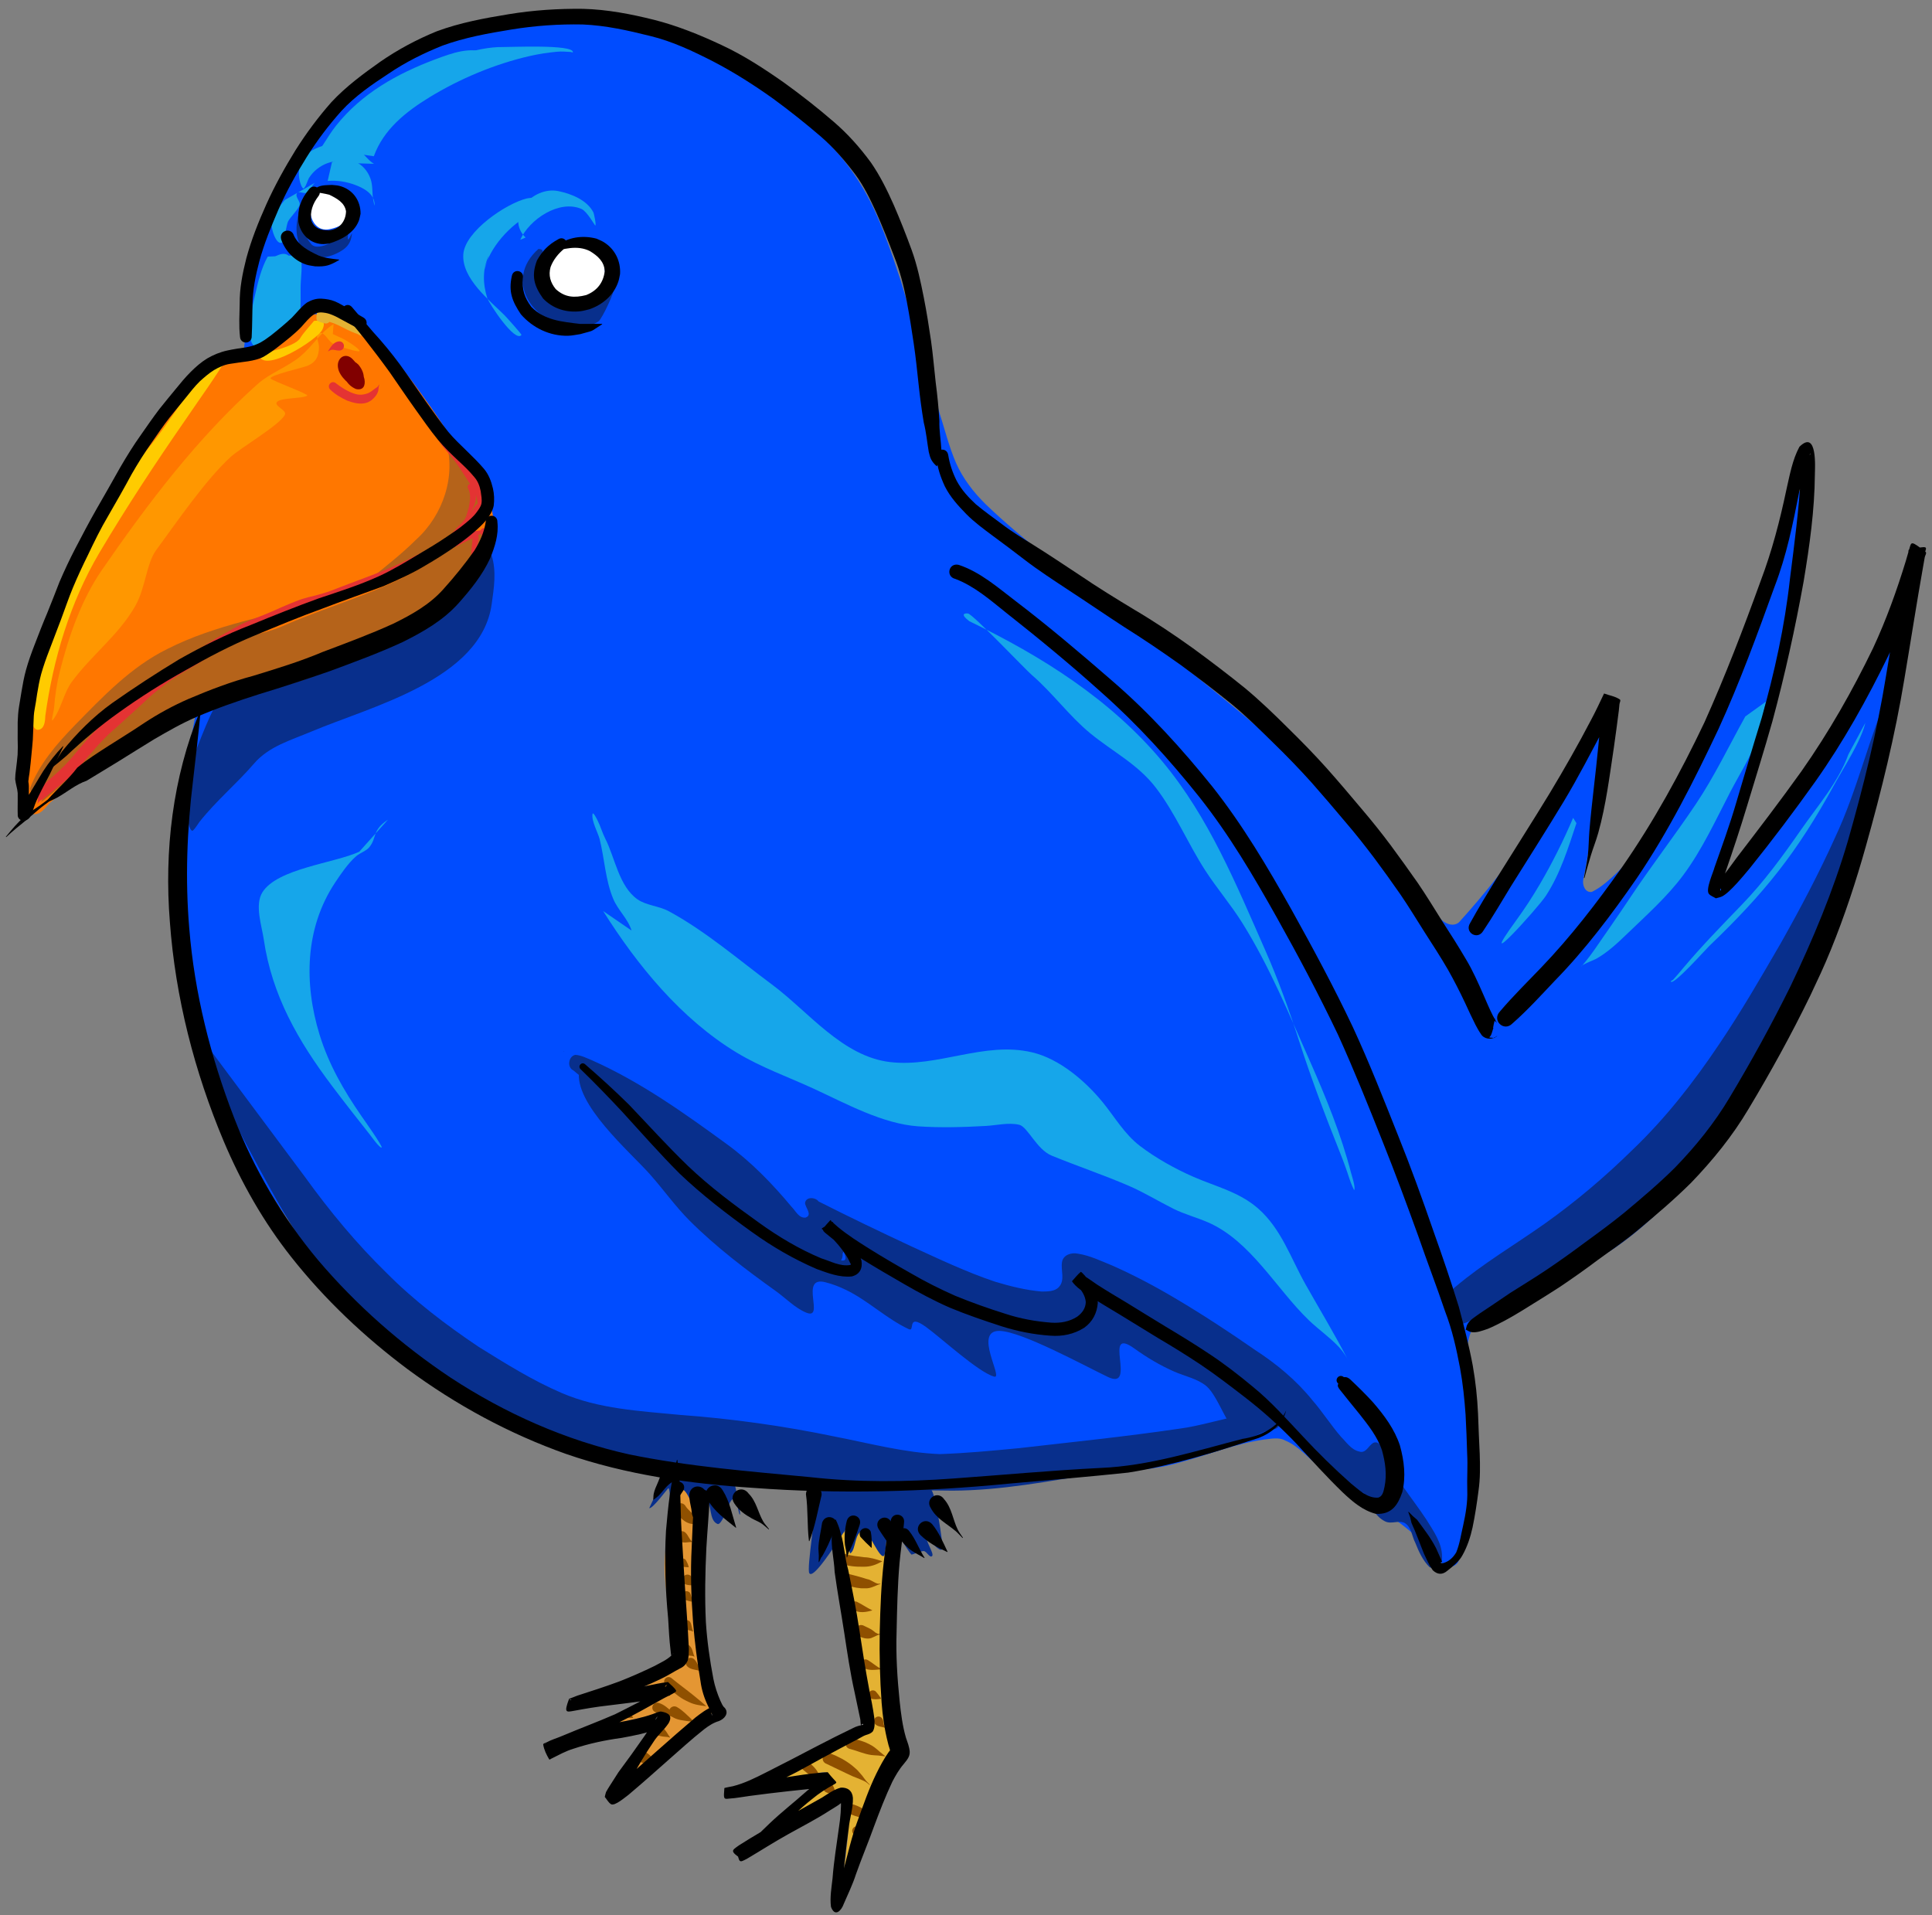 <?xml version="1.0" encoding="UTF-8" standalone="no"?>
<!-- Created with Inkscape (http://www.inkscape.org/) -->
<svg
    xmlns:inkscape="http://www.inkscape.org/namespaces/inkscape"
    xmlns:rdf="http://www.w3.org/1999/02/22-rdf-syntax-ns#"
    xmlns="http://www.w3.org/2000/svg"
    xmlns:cc="http://creativecommons.org/ns#"
    xmlns:dc="http://purl.org/dc/elements/1.1/"
    xmlns:sodipodi="http://sodipodi.sourceforge.net/DTD/sodipodi-0.dtd"
    xmlns:svg="http://www.w3.org/2000/svg"
    xmlns:ns1="http://sozi.baierouge.fr"
    xmlns:xlink="http://www.w3.org/1999/xlink"
    id="svg2"
    sodipodi:docname="New document 1"
    viewBox="0 0 329.42 326.58"
    version="1.1"
    inkscape:version="0.47 r22583"
  >
  <rect x="0" y="0" width="329.42" height="326.58" fill="#808080" stroke="none"/>
  <sodipodi:namedview
      id="base"
      bordercolor="#666666"
      inkscape:pageshadow="2"
      inkscape:window-y="0"
      pagecolor="#ffffff"
      inkscape:window-height="870"
      inkscape:window-maximized="1"
      inkscape:zoom="2"
      inkscape:window-x="43"
      showgrid="false"
      borderopacity="1.0"
      inkscape:current-layer="layer2"
      inkscape:cx="177.30475"
      inkscape:cy="183.7716"
      inkscape:window-width="1397"
      inkscape:pageopacity="0.0"
      inkscape:document-units="px"
  />
  <g
      id="layer2"
      inkscape:label="Layer"
      inkscape:groupmode="layer"
      transform="translate(-355.36 -152.46)"
    >
    <g
        id="g5416"
        transform="translate(0 0.5)"
      >
      <path
          id="path4698"
          style="fill:#e49633"
          d="m470.61 406.23c-0.76 3.852-1.702 7.845-1.922 11.804-0.18 3.229 0.601 7.348 1.061 10.583 0.207 1.458 1.289 4.919 0.42 6.278-1.259 1.968-5.651 3.28-7.787 4.227-0.204 0.09-1.267 0.388-1.321 0.642-0.035 0.162 1.354 0.097 1.401 0.094 0.891-0.055 6.718-1.445 6.166 0.391-0.566 1.882-6.767 4.024-8.448 4.963-1.407 0.786-3.158 1.454-3.063 1.565 0.125 0.147 1.783-0.59 1.942-0.642 0.632-0.207 9.053-2.124 9.169-2.004 0.29 0.303-0.593 1.623-0.741 1.847-1.569 2.386-2.699 5.038-4.284 7.405-0.867 1.294-1.958 2.388-1.922 2.411 0.381 0.238 1.682-0.523 2.002-0.673 4.046-1.898 6.71-5.481 10.109-8.203 1.548-1.24 3.226-2.525 4.424-4.086 0.126-0.164-1.711-4.301-1.982-5.808-0.95-5.295-0.861-10.656-1.041-15.999-0.097-2.887-0.444-5.772-0.52-8.657-0.02-0.748 0.98-5.613 0.561-6.105-0.076-0.089-3.171-0.832-4.224-0.031z"
      />
      <path
          id="path4696"
          style="fill:#e4b233"
          d="m498.41 413.79c1.176 8.912 3.399 17.781 4.004 26.77 0.085 1.265 1.365 3.959 0.541 5.088-1.723 2.358-5.385 3.371-7.867 4.665-1.047 0.546-1.996 1.303-3.043 1.863-1.543 0.826-3.097 1.647-4.624 2.505-0.747 0.42-1.398 0.988-2.122 1.44-0.012 0.008-0.425 0.298-0.4 0.313 0.479 0.3 7.783-1.783 9.069-1.972 0.21-0.031 2.214-0.617 2.382-0.157 0.096 0.263-5.848 5.327-6.386 5.808-0.806 0.721-1.688 1.414-2.422 2.207-0.291 0.314-1.242 0.913-0.821 0.986 2.91 0.506 10.595-5.892 12.932-4.978 0.16 0.063-0.036 1.841-0.04 1.988-0.035 1.438 0.312 2.804 0.34 4.227 0.024 1.206-0.29 2.356-0.32 3.554-0.006 0.243-0.784 4.307-0.22 3.992 0.12-0.067 2.318-7.472 2.663-8.219 1.306-2.831 2.439-5.944 3.924-8.673 1.07-1.966 2.882-3.55 3.423-5.808 0.055-0.231-1.918-7.328-2.022-8.485-0.159-1.772 0.194-3.394 0.24-5.135 0.124-4.662-0.403-9.344-0.701-13.996-0.095-1.488 1.129-9.48 0.561-10.191-0.142-0.178-7.822 0.908-9.088 2.207z"
      />
      <path
          id="path4596"
          sodipodi:nodetypes="ccccccccccccccccccccccccccccccccccccccccccccccccccccccccccccccccccccccccccccccccc"
          style="fill:#004cff"
          d="m451.72 155.5c-7.891 0.976-15.934 1.742-23.418 4.604-4.955 2.082-9.65 4.945-13.38 8.851-3.467 3.351-6.222 7.343-8.685 11.467-2.152 3.536-4.334 7.092-5.893 10.937-1.556 4.139-2.096 8.554-2.62 12.918-0.926 8.497-1.764 17.005-2.716 25.5-1.2 10.902-2.561 21.786-3.975 32.662-1.21 6.275-2.779 12.487-3.532 18.843-0.852 5.784-1.204 11.652-0.822 17.491 0.237 3.681 0.341 7.373 0.167 11.058-0.05 6.08 0.564 12.212 2.421 18.024 1.704 5.75 3.997 11.31 6.473 16.766 2.99 6.43 6.531 12.635 10.944 18.201 3.023 3.963 6.415 7.633 9.974 11.117 4.428 4.245 9.092 8.241 13.971 11.96 4.366 3.373 8.908 6.519 13.565 9.474 2.773 1.684 6.003 2.359 9.116 3.128 6.968 1.407 13.976 2.621 20.991 3.776 6.774 1.086 13.567 2.11 20.405 2.699 8.009 0.614 16.023-0.232 24.016-0.686 8.046-0.589 16.104-1.006 24.167-1.29 4.671-0.181 9.401-0.394 13.903-1.764 4.704-1.258 9.257-3.144 14.104-3.826 1.201-0.115 2.474-0.447 3.602 0.165 2.337 0.973 3.933 3.046 5.927 4.526 3.638 3.016 7.562 5.664 11.596 8.119 3.532 2.349 6.754 5.199 9.388 8.532 0.888 0.743 2.527 0.299 2.719-0.906 1.406-4.635 2.646-9.378 2.928-14.231 0.104-3.972-0.75-7.882-1.187-11.813-0.498-3.888-1.004-7.913-0.022-11.769 0.568-2.124 2.008-4.027 3.999-5.003 4.538-2.878 9.466-5.113 13.839-8.257 4.597-3.11 8.977-6.574 12.794-10.617 4.286-4.415 8.116-9.253 11.743-14.217 4.866-6.942 9.149-14.264 13.769-21.368 2.526-3.986 4.554-8.313 5.68-12.908 0.736-2.608 1.511-5.213 2.635-7.684 1.297-3.212 2.748-6.427 3.173-9.899 0.882-4.687 1.84-9.371 3.322-13.911 1.481-5.074 2.055-10.372 3.593-15.426 0.42-0.83 1.079-2.166-0.015-2.776-1.101-0.507-1.444 1.122-1.989 1.76-0.658 1.393-1.352 2.77-2.173 4.072-4.206 8.002-8.641 15.89-13.478 23.529-2.083 3.191-4.771 5.925-7.485 8.579-1.652 2.136-2.798 4.608-4.438 6.75-0.922 0.926-2.452 0.078-2.719-1.031-0.289-0.802 0.187-1.598 0.219-2.406 1.237-5.875 4.332-11.144 5.784-16.956 1.598-5.83 2.92-11.732 4.234-17.632 1.569-7.461 2.616-15.022 4.292-22.462 0.421-1.855 0.757-3.752 1.378-5.544 0.118-0.86-1.071-1.728-1.723-0.964-0.721 0.707-0.723 1.807-1.214 2.652-2.847 9.622-5.584 19.305-9.386 28.605-2.93 6.726-6.16 13.332-9.897 19.648-3.035 5.069-6.465 9.948-10.654 14.134-1.33 1.243-2.7 2.535-4.344 3.332-1.132 0.203-1.662-1.171-1.469-2.094 0.491-2.182 0.778-4.411 1.206-6.61 0.995-5.604 2.003-11.218 2.95-16.823 0.177-1.033-1.123-1.928-1.969-1.223-0.798 0.688-1.392 1.619-2.084 2.425-3.197 4.29-5.493 9.166-8.634 13.495-3.884 5.593-8.079 10.976-12.657 16.017-1.07 0.911-2.613 0.126-3.374-0.822-1.117-1.216-2.182-2.477-3.33-3.663-5.667-6.359-11.178-12.866-17.109-18.984-6.697-6.899-14.165-12.982-21.661-18.981-8.201-6.487-16.379-13.003-24.503-19.586-3.692-2.982-7.369-6.002-10.783-9.301-2.045-2.027-3.83-4.343-5.002-6.987-1.223-2.838-1.948-5.855-2.896-8.79-2.23-7.4-4.261-14.859-6.516-22.25-1.785-5.32-3.494-10.732-6.328-15.607-2.239-3.846-5.085-7.348-8.526-10.182-4.895-4.439-10.216-8.393-15.726-12.031-3.466-2.046-7.227-3.713-11.238-4.29-4.949-0.985-9.915-2.075-14.972-2.267-0.147 0.007-0.295 0.015-0.442 0.022zm178.69 117.56c-0.013 0.232 0.16-0.226 0 0z"
      />
      <path
          id="path3806"
          style="fill:#ff7700"
          d="m408.88 205.56c-5.312 1.853-9.798 5.358-14.65 8.104-3.935 2.722-7.84 5.686-10.67 9.592-2.463 3.655-4.391 7.635-6.651 11.414-3.046 5.381-6.212 10.698-9.441 15.968-2.413 4.35-4.368 8.962-5.583 13.792-1.008 3.69-1.26 7.53-1.567 11.328-0.252 4.303-0.243 8.613-0.165 12.921-0.181 0.93 0.157 2.342 1.377 2.073 1.254-0.22 1.787-1.587 2.767-2.262 5.558-5.426 11.025-11.239 18.084-14.723 6.398-3.339 13.478-4.959 20.291-7.207 7.743-2.433 15.657-4.727 22.677-8.908 5.711-3.599 10.647-8.62 13.625-14.719 1.137-2.479 0.041-5.252-1.25-7.438-2.925-4.776-5.734-9.632-8.98-14.203-2.668-3.793-5.427-7.55-8.582-10.953-3.023-2.859-6.994-5.099-11.281-4.781z"
      />
      <path
          id="path4580"
          style="fill:#b5631a"
          d="m434.17 243.61c-8.374 8.056-20.362 10.576-30.669 15.123-4.614 2.035-9.965 1.859-14.494 3.851-1.491 0.656-2.613 2.075-3.884 3.068-4.12 3.222-8.509 6.391-12.211 10.113-2.734 2.749-5.484 5.574-7.887 8.61-0.142 0.179-2.816 4.321-2.643 4.321 0.328 0 7.225-6.207 8.288-6.794 8.285-4.58 20.775-9.055 29.988-12.117 4.588-1.525 9.554-2.205 14.013-4.07 5.87-2.455 12.066-7.253 16.295-11.96 2.078-2.312 6.418-6.666 6.846-10.019 0.123-0.959-0.68-1.812-3.643-0.125z"
      />
      <path
          id="path4582"
          style="fill:#b5631a"
          d="m428.81 224.28c0.835 0.925 1.632 1.886 2.531 2.75-0.766-1.228-1.662-2.384-2.75-3.344 0.073 0.198 0.146 0.396 0.219 0.594zm2.531 2.75c1.889 5.981-0.435 12.781-5.009 16.917-2.635 2.622-5.596 4.88-8.46 7.239 6.514-2.908 13.064-5.863 19.034-9.793 1.735-1.317 3.179-3.659 2.288-5.867-1.018-3.038-3.861-4.841-6.051-6.979-0.593-0.515-1.199-1.015-1.802-1.518zm-21.312 27.438c-8.756 2.525-17.928 3.977-26.123 8.14-6.212 3.052-11.03 8.154-15.807 13.031-3.061 3.166-6.066 6.585-7.633 10.766 0.043 1.101 1.797 1.31 2.188 0.312 6.31-6.895 12.666-13.813 19.938-19.719 4.514-3.48 9.646-6.079 14.994-8.015 4.269-1.614 8.6-3.06 12.881-4.641-0.146 0.042-0.292 0.083-0.438 0.125z"
      />
      <path
          id="path4584"
          style="fill:#ff9700"
          d="m412.11 208.92c0.713 0.355 1.467 0.641 2.162 1.033 0.837 0.473 3.119 2.003 2.162 1.91-0.894-0.087-3.705-0.936-4.404-1.378-0.811-0.513-1.357-2.007-2.282-1.753-0.765 0.21 0.011 1.587 0 2.38-0.023 1.6-0.475 2.574-1.962 3.225-0.612 0.268-6.58 1.623-6.286 2.16 0.203 0.371 6.555 2.67 6.246 2.912-0.728 0.569-5.042 0.301-5.245 1.252-0.137 0.643 1.782 1.294 1.441 2.004-0.828 1.726-7.525 5.624-9.249 7.201-4.267 3.905-9.184 11.092-12.692 15.874-1.692 2.306-1.821 6.441-3.563 9.518-2.822 4.987-7.465 8.378-10.81 12.931-1.44 1.96-1.823 4.662-3.243 6.513-0.428 0.557 0.146-1.397 0.2-2.098 0.159-2.067 0.451-4.091 0.961-6.106 1.527-6.033 3.657-12.227 7.207-17.377 7.746-11.237 16.289-22.525 26.505-31.654 2.147-1.919 5.14-2.915 7.367-4.79 2.094-1.764 3.484-4.164 5.605-5.448"
      />
      <path
          id="path4586"
          style="fill:#ffcb00"
          d="m393.03 212.72c-5.084 4.449-8.176 10.589-12.447 15.735-5.38 6.982-10.722 14.095-14.629 22.031-3.409 7.279-5.266 15.336-4.987 23.39-0.081 0.844-0.258 2.308 0.812 2.531 1.167-0.05 1.276-1.465 1.304-2.362 1.345-9.732 4.213-19.356 9.229-27.849 4.598-7.746 9.549-15.275 14.681-22.676 2.517-3.732 5.223-7.358 7.475-11.254 0.057-1.049-1.19 0.299-1.439 0.452z"
      />
      <path
          id="path4588"
          style="fill:#ffcb00"
          d="m408.91 206.67c-0.776 0.952-1.797 1.996-2.362 2.943-0.985 1.651-7.059 2.671-7.047 2.755 0.505 3.556 10.111-2.524 10.85-4.258 0.343-0.805 0.587-1.649-1.441-1.44z"
      />
      <path
          id="path4600"
          style="fill:#082f8c"
          d="m447.18 194.4c-5.954 5.245-1.117 12.873 6.002 13.239 1.418 0.073 3.067-0.032 4.247-0.908 0.628-0.466 2.92-5.402 2.491-5.402-0.188 0-1.155 1.504-1.331 1.661-0.891 0.796-2.119 1.087-3.284 1.173-2.898 0.216-8.74-5.642-7.842-8.236 0.278-0.802 0.887-1.446-0.283-1.528z"
      />
      <path
          id="path4606"
          style="fill:#082f8c"
          d="m414.77 191.39c-0.963 0.918-5.071 3.683-6.342 2.192-1.005-1.178-1.601-2.865-1.472-4.406 0.057-0.683 0.969-2.037 0.283-2.037-0.775 0-1.11 1.826-1.189 2.303-0.847 5.076 2.511 7.998 7.134 5.513 1.098-0.59 1.833-1.294 2.095-2.546 0.473-2.261-1.009 2.615-0.51-1.018z"
      />
      <path
          id="path4608"
          style="fill:#082f8c"
          d="m454.12 334.48c-0.967 5.657 8.614 13.844 12.004 17.645 2.326 2.608 4.348 5.496 6.823 7.97 4.482 4.481 9.58 8.345 14.722 12.022 1.619 1.158 3.287 2.889 5.153 3.653 3.306 1.354-1.274-6.308 3.256-5.181 1.237 0.308 2.423 0.771 3.567 1.328 3.785 1.842 6.829 4.874 10.645 6.664 1.201 0.564-0.45-2.813 2.944-0.376 2.557 1.836 8.941 7.736 11.636 8.479 1.685 0.465-3.694-7.976 0.991-7.793 3.809 0.149 14.208 5.833 18.374 7.837 5.126 2.467-1.058-8.864 4.53-4.849 2.147 1.543 4.367 2.871 6.795 3.941 1.747 0.77 4.029 1.229 5.521 2.502 2.127 1.814 3.949 8.18 6.228 8.944 0.948 0.318 1.931-0.578 2.718-0.886 0.829-0.324 2.084-0.945 2.293-1.926 0.249-1.17-4.079-4.344-4.756-5.003-2.716-2.642-6.485-4.186-9.484-6.531-3.457-2.703-7.087-4.908-10.758-7.284-1.612-1.043-3.166-2.573-4.841-3.432-0.855-0.438-1.775-0.696-2.605-1.196-0.211-0.127-0.49-0.606-0.623-0.399-0.06 0.094 0.531 0.783 0.566 0.841 0.54 0.905 0.994 1.996 1.076 3.055 0.268 3.459-8.631 1.802-10.447 1.594-5.455-0.624-11.688-0.459-16.732-2.9-2.581-1.25-4.673-3.105-6.993-4.738-2.761-1.943-5.147-4.361-7.842-6.398-0.174-0.132-2.26-1.821-2.406-1.661-0.47 0.515 4.514 6.389 2.633 6.487-0.913 0.048-1.818-0.637-2.689-0.841-0.848-0.199-1.71-0.226-2.52-0.576-7.293-3.152-11.346-7.356-17.071-12.509-2.905-2.615-6.212-4.801-9.003-7.55-3.836-3.778-6.94-8.623-13.702-10.937z"
      />
      <path
          id="path4610"
          style="fill:#082f8c"
          d="m388.59 328.25c-0.765 1.315 0.166 2.778 0.906 3.875 5.399 10.03 10.361 20.311 16.338 30.018 3.885 5.667 8.668 10.634 13.307 15.677 4.029 4.272 8.175 8.661 13.47 11.363 2.284 1.149 4.675 2.071 7.027 3.07 8.841 3.639 17.869 6.943 27.247 8.908 7.115 1.468 14.336 2.333 21.531 3.304 9.741 1.037 19.536 1.622 29.333 1.661 8.32-0.02 16.52-1.615 24.7-2.962 6.313-1.113 12.667-2.022 18.941-3.339 2.283-0.61 4.494-1.46 6.622-2.478 1.581-0.533 3.009-1.546 4.702-1.721 1.093-0.269 1.264-1.946 0.149-2.332-1.643-0.781-3.518-0.275-5.243-0.106-3.806 0.637-7.482 1.901-11.318 2.393-9.02 1.33-18.094 2.256-27.151 3.295-4.511 0.437-9.028 0.864-13.557 1.02-6.051-0.241-11.925-1.836-17.842-2.979-8.755-1.829-17.632-3.066-26.553-3.717-6.769-0.654-13.75-1.001-20.079-3.731-4.97-2.13-9.563-5.019-14.147-7.861-5.58-3.751-10.968-7.837-15.714-12.616-5.111-4.989-9.68-10.51-13.857-16.297l-18.032-24.195c-0.223-0.139-0.504-0.367-0.781-0.25z"
      />
      <path
          id="path4612"
          style="fill:#082f8c"
          d="m439.17 246.61c0.878 2.748 0.416 5.563 0.028 8.347-1.797 12.903-20.541 17.43-30.802 21.763-3.476 1.468-7.172 2.48-9.711 5.424-2.974 3.449-6.434 6.325-9.286 9.918-0.131 0.165-1.06 1.65-1.274 1.55-1.036-0.486-0.76-5.001-0.793-5.867-0.065-1.726 0.049-3.296 0.453-4.981 0.212-0.885 3.558-9.822 4.445-10.516 1.509-1.18 6.232-2.074 8.125-2.48 8.945-1.918 17.251-6.145 25.253-10.317 3.059-1.595 6.033-4.056 7.814-7.04 1.836-3.076 0.51-5.731 5.747-5.801z"
      />
      <path
          id="path4614"
          style="fill:#082f8c"
          d="m677.69 269.31c-3.639 8.301-5.575 17.246-9.44 25.458-2.767 6.141-5.924 12.1-9.23 17.965-3.385 5.849-6.771 11.704-10.556 17.307-4.328 6.457-9.147 12.627-14.78 18.004-4.646 4.562-9.624 8.789-14.936 12.558-5.072 3.592-10.467 6.748-15.225 10.769-1.194 0.932-1.364 2.583-1.008 3.961 0.203 0.762 0.467 1.582 1.049 2.135 1.022 0.562 2.133-0.123 3.019-0.623 5.042-2.4 10.153-4.652 15.188-7.065 2.906-1.521 5.816-3.056 8.59-4.809 4.896-3.323 9.193-7.468 13.048-11.94 5.491-6.571 9.697-14.071 13.988-21.447 3.484-6.112 6.835-12.317 9.585-18.799 2.131-5.218 3.76-10.622 5.35-16.024 2.457-8.899 4.551-17.905 6.077-27.011-0.052-0.331-0.39-0.574-0.719-0.438z"
      />
      <path
          id="path4616"
          style="fill:#082f8c"
          d="m451.44 331.19c0.115 0.114 0.115-0.114 0 0zm1.906 0.656c-1.097 0.329-1.298 2.152-0.219 2.625 4.249 3.612 8.817 6.901 12.562 11.062 3.517 4.105 7.059 8.354 11.688 11.254 4.66 2.778 9.512 5.216 14.26 7.84 1.883 1.009 3.749 2.048 5.646 3.031 1.043 0.115 1.854-0.911 1.745-1.9 0.289-1.039 1.808-1.496 2.568-0.694 4.233 2.604 7.504 6.681 12.217 8.511 5.24 2.25 10.935 3.11 16.554 3.814 3.08 0.313 6.241 0.969 9.31 0.25 1.266-0.241 2.565-1.626 1.98-2.95-0.514-0.693-0.628-2.092 0.438-2.312 1.123-0.065 1.913 0.916 2.908 1.279 3.885 2.232 7.819 4.485 11.069 7.614 2.61 2.446 5.089 5.054 8.019 7.13 3.222 2.469 6.96 4.152 10.21 6.584 3.265 2.259 6.001 5.164 8.571 8.166 0.9 0.956 1.702 2.029 2.661 2.914 0.829 0.384 1.952-0.088 2.594 0.719 0.826 1.688 1.584 3.667 3.359 4.562 1.075 0.574 2.291-0.223 3.359 0.281 1.211 0.706 1.235 2.278 1.839 3.411 0.59 1.488 1.286 3.028 2.443 4.151 1.094 0.484 2.259-0.672 2.108-1.776 0.022-2.361-1.447-4.376-2.633-6.304-2.564-3.895-5.732-7.451-7.537-11.795-0.078-0.772-0.723-1.756-1.594-1.312-0.787 0.482-1.236 1.852-2.392 1.44-1.349-0.308-2.132-1.576-3.061-2.488-1.735-1.999-3.149-4.25-4.888-6.246-2.728-3.388-6.109-6.191-9.747-8.552-4.403-3.066-8.892-6.009-13.507-8.748-3.52-2.095-7.151-4.02-10.899-5.678-1.896-0.77-3.781-1.696-5.819-2.009-1.081-0.243-2.534 0.185-2.719 1.438-0.243 1.405 0.565 3.06-0.531 4.25-0.722 0.789-1.944 0.748-2.932 0.766-2.697-0.228-5.342-0.893-7.928-1.67-4.944-1.657-9.657-3.912-14.392-6.078-5.275-2.463-10.523-4.982-15.717-7.611-0.544-0.732-2.149-0.862-2.312 0.25 0.018 0.793 1.34 2.056 0.094 2.5-1.162 0.139-1.7-1.16-2.406-1.851-3.306-3.965-6.928-7.703-11.12-10.739-7.258-5.293-14.647-10.551-22.885-14.226-0.928-0.376-1.859-0.87-2.87-0.934l-0.094 0.031z"
      />
      <path
          id="path4618"
          style="fill:#082f8c"
          d="m494.35 407.37c0.291 1.879-1.503 12.041-0.991 12.841 0.697 1.091 4.556-5.06 4.954-5.623 0.657-0.928 1.32-2.049 1.331-2.037 0.245 0.287 0.422 4.411 0.708 4.251 1.016-0.568 0.597-3.673 2.321-3.919 0.699-0.099 2.796 5.268 3.454 4.295 0.388-0.574 0.43-5.817 1.048-5.623 0.175 0.055 2.839 4.707 3.595 5.468 0.069 0.07 1.71-0.645 2.095-0.598 0.549 0.068 0.98 1.204 1.415 0.863 0.469-0.367-1.275-2.759-0.906-3.432 0.054-0.1 0.778 1.007 0.821 1.063 0.171 0.22 1.728 1.986 1.869 0.996 0.09-0.633-1.231-9.691-1.982-9.985-0.478-0.187-5.59 0.421-6.455 0.421-3.213 0-6.318-0.753-9.428-0.974-1.414-0.101-2.748 0.297-3.85 1.993z"
      />
      <path
          id="path4620"
          style="fill:#082f8c"
          d="m468.3 403.9c0.231 0.182-2.272 5.189-2.237 5.203 0.527 0.206 3.21-3.427 3.256-3.409 0.393 0.154 0.196 3.724 0.481 3.188 0.309-0.579 1.067-2.999 1.953-2.922 0.571 0.05 1.29 1.817 1.557 2.236 2.186 3.419 1.199-1.883 2.378-0.819 1.14 1.028 0.468 3.778 2.01 4.428 0.709 0.299 1.88-3.216 2.123-3.653 1.229-2.204 1.397 2.177 1.699 2.059 0.233-0.091-0.954-5.993-1.189-6.177-1.568-1.226-5.498-0.242-7.332-0.509-1.284-0.187-2.253-0.724-4.7 0.376z"
      />
      <path
          id="path4622"
          style="fill:#082f8c"
          d="m508.45 404.96c-1.014 0.262-2.045 0.479-3.029 0.841-6.45 2.373 3.352 5.452 6.738 2.059 1.46-1.463-0.809-2.128-3.709-2.9z"
      />
      <path
          id="path4624"
          style="fill:#ffffff"
          d="m453.64 192.67c-1.689 0.163-2.555 0.989-3.737 2.17-9.368 9.361 10.625 14.149 8.465 2.325-0.446-2.442-2.355-2.261-4.728-4.494z"
      />
      <path
          id="path4628"
          style="fill:#ffffff"
          d="m410.29 184.41c-3.224 0.795-2.527 7.326 1.189 6.642 4.96-0.913 6.264-6.114-1.189-6.642z"
      />
      <path
          id="path4632"
          style="fill:#16a6ea"
          d="m444.07 192.84c1.541-3.465 6.642-6.905 10.447-5.247 0.938 0.409 2.252 2.794 2.321 2.812 0.259 0.068-0.22-2.065-0.283-2.192-1.061-2.139-3.831-3.238-6.03-3.675-4.329-0.861-9.132 4.386-5.549 7.926"
      />
      <path
          id="path4634"
          style="fill:#16a6ea"
          d="m415.25 179.78c-2.653-1.02-5.695 0.163-7.191 2.502-0.25 0.391-0.539 1.568-0.934 1.815-0.357 0.223-2.268-4.323 1.5-6.509 2.378-1.379 5.581-1.479 7.927 0.022 0.991 0.634 1.572 1.719 2.576 2.28"
      />
      <path
          id="path4636"
          style="fill:#16a6ea"
          d="m415.08 175.42c3.257-3.897 7.062-7.177 11.692-9.321 3.651-1.69 7.279-2.666 11.268-2.989 0.328-0.026 2.616 0.031 2.774-0.465 0.159-0.498-2.059-1.514-2.378-1.638-2.933-1.147-6.023 0.012-8.833 1.063-6.508 2.434-12.556 5.798-16.958 11.335-1.564 1.968-2.733 4.459-4.445 6.243"
      />
      <path
          id="path4638"
          style="fill:#16a6ea"
          d="m401.6 196.12c-0.356 1.326-0.711 2.673-0.793 4.051-0.076 1.281 0.09 2.571 0.113 3.852 0.011 0.589-0.724 4.088-0.396 4.472 0.119 0.14 1.619-0.648 1.727-0.686 0.907-0.325 2.075-0.186 2.774-0.952 1.114-1.22 1.195-9.309-0.142-10.981-0.54-0.675-1.347-1.084-3.284 0.244z"
      />
      <path
          id="path4646"
          style="fill:#16a6ea"
          d="m652.95 274.12c-2.776 4.987-5.25 10.193-8.437 14.944-3.631 5.414-7.629 10.573-11.239 16.007-1.977 2.976-4.03 5.893-6.059 8.834-0.982 1.423-2.237 2.912-2.237 2.834 0-0.252 2.312-1.168 2.52-1.284 1.989-1.115 3.691-2.722 5.322-4.295 3.272-3.155 6.788-6.282 9.512-9.941 3.255-4.371 5.568-9.441 8.069-14.258 1.52-2.927 3.32-5.683 4.473-8.789 0.797-2.147 1.004-4.404 1.614-6.598"
      />
      <path
          id="path4648"
          style="fill:#16a6ea"
          d="m670.53 280.58c-1.747 4.8-5.164 8.66-8.04 12.797-3.198 4.599-6.313 8.887-10.22 12.929-3.37 3.487-6.751 6.961-9.88 10.671-0.578 0.686-1.141 1.382-1.755 2.037-0.113 0.121-0.475 0.206-0.368 0.332 0.5 0.587 5.959-5.536 6.511-6.066 9.422-9.037 14.951-15.872 21.346-27.542 1.596-2.912 4.544-7.355 5.294-10.538"
      />
      <path
          id="path4650"
          style="fill:#16a6ea"
          d="m623.59 291.41c-1.654 3.876-3.533 7.652-5.662 11.291-1.238 2.116-2.576 4.174-4.02 6.155-7.36 10.091 3.686-2.086 5.039-4.162 2.461-3.775 3.796-8.139 5.209-12.376"
      />
      <path
          id="path4652"
          style="fill:#16a6ea"
          d="m520.62 257.87c12.33 5.957 24.097 13.335 32.954 23.955 7.905 9.479 12.565 20.928 17.496 32.102 2.233 5.061 4.081 10.191 5.775 15.453 2.081 6.462 4.474 12.803 6.993 19.106 0.593 1.485 1.128 2.951 1.614 4.472 0.221 0.691 0.776 1.944 0.793 1.926 0.319-0.349-0.439-2.625-0.51-2.9-1.673-6.492-4.253-12.835-6.964-18.951-3.546-8-6.952-16.305-11.607-23.734-1.943-3.1-4.331-5.877-6.313-8.944-2.963-4.586-5.076-9.73-8.408-14.081-3.087-4.031-7.353-6.129-11.183-9.277-3.626-2.98-6.382-6.854-9.937-9.918-1.235-1.064-10.086-10.429-10.928-10.516-0.652-0.067-1.302 0.148 0.226 1.306z"
      />
      <path
          id="path4656"
          style="fill:#16a6ea"
          d="m458.2 307.3c5.837 9.274 13.296 18.396 22.762 24.132 4.195 2.542 8.842 4.17 13.278 6.221 5.383 2.489 11.643 5.934 17.666 6.354 3.76 0.262 7.784 0.147 11.551-0.066 1.807-0.102 3.898-0.627 5.69-0.199 1.443 0.345 2.96 4.211 5.549 5.269 4.322 1.767 8.767 3.263 13.08 5.114 2.652 1.139 5.094 2.658 7.672 3.941 1.901 0.946 3.924 1.464 5.86 2.303 7.29 3.157 11.651 11.336 17.213 16.693 1.641 1.581 3.534 2.877 5.096 4.539 0.535 0.569 0.992 1.209 1.387 1.882 0.102 0.173 0.374 0.71 0.283 0.531-2.271-4.44-4.856-8.677-7.304-13.018-2.527-4.481-4.153-9.526-8.125-12.996-3.203-2.798-7.162-3.709-10.956-5.358-3.123-1.357-6.468-3.223-9.173-5.291-2.676-2.047-4.297-4.943-6.398-7.505-2.942-3.587-7.356-7.367-12.004-8.457-8.19-1.921-16.043 2.621-24.206 1.661-8.142-0.959-13.909-8.596-20.129-13.217-5.715-4.246-11.325-9.107-17.609-12.509-1.617-0.875-3.853-0.987-5.322-2.015-3.169-2.217-3.847-7.123-5.492-10.339-0.519-1.015-0.812-2.13-1.331-3.144-0.206-0.404-0.768-1.509-0.849-1.063-0.214 1.17 0.943 3.198 1.217 4.295 0.837 3.352 0.971 6.977 2.321 10.184 0.815 1.935 2.505 3.378 3.114 5.38"
      />
      <path
          id="path4658"
          style="fill:#16a6ea"
          d="m416.61 297.19c-4.294 1.961-13.962 2.856-16.505 6.907-1.357 2.162-0.103 5.745 0.226 8.014 1.386 9.549 5.858 17.327 11.636 24.996 2.148 2.851 4.351 5.66 6.568 8.457 0.032 0.041 1.605 2.242 1.897 2.059 0.254-0.159-3.245-5.077-3.454-5.38-3.001-4.35-5.575-8.797-7.134-13.881-2.673-8.717-2.501-18.151 2.661-25.925 0.982-1.479 2.239-3.328 3.595-4.494 0.697-0.599 1.694-0.852 2.265-1.572 1.298-1.639 0.397-2.841 3.143-4.649"
      />
      <path
          id="path4660"
          style="fill:#16a6ea"
          d="m419.1 178.6c1.659-4.573 5.455-7.585 9.484-10.051 5.161-3.159 11.116-5.657 17.015-7.018 1.56-0.36 3.164-0.606 4.756-0.753 0.804-0.074 1.529 0 2.321 0.044 0.123 0.007 0.368 0.145 0.368 0.022 0-1.346-10.675-0.842-11.975-0.863-8.586-0.143-26.239 8.815-28.509 17.689"
      />
      <path
          id="path4662"
          style="fill:#16a6ea"
          d="m411.23 182.81c1.602-0.14 3.197 0.126 4.7 0.686 1.523 0.569 3.312 1.563 3.312 3.409 0 0.381-0.231-0.73-0.283-1.107-0.157-1.133-0.035-2.269-0.425-3.365-0.983-2.768-3.862-4.103-6.568-2.834"
      />
      <path
          id="path4664"
          style="fill:#16a6ea"
          d="m403.92 186.06c-0.914 1.088-1.84 2.192-2.237 3.587-0.28 0.984 0.807 4.416 1.84 3.609 0.309-0.242 0.688-2.96 0.934-3.498 0.331-0.724 2.025-2.341 2.01-2.989-0.015-0.633-0.808-1.295-0.481-1.838 0.283-0.469 1.121 0.08 1.642-0.089 0.289-0.094 1.053-1.403 1.415-1.705"
      />
      <path
          id="path4666"
          style="fill:#16a6ea"
          d="m401.01 195.71c-1.098 1.987-1.618 4.186-2.123 6.376-0.363 1.574-1.891 7.554-0.142 8.922 0.171 0.133 2.56-1.259 2.859-1.373 5.423-2.063 5.011-3.18 5.011-8.568 0-1.791 0.425-3.867-0.057-5.601"
      />
      <path
          id="path4668"
          style="fill:#16a6ea"
          d="m438.72 195.52c-1.124 2.266-1.034 4.866-0.283 7.24 0.287 0.907 4.744 7.728 5.832 6.31 0.082-0.107-2.633-3.111-2.888-3.365-2.549-2.54-7.327-6.271-7.021-10.406 0.289-3.902 7.29-8.636 10.815-9.498 0.312-0.076 5.661-0.84 4.19 0.886-0.831 0.975-2.331 1.17-3.426 1.727-3.567 1.816-7.205 5.81-8.012 9.675"
      />
      <path
          id="path4674"
          style="fill:#810000"
          d="m415.54 214.32c-0.013 0.598 0.133 1.158 0.42 1.678 0.173 0.205 0.427 0.564 0.731 0.582-0.339-0.15-0.622 0.058-0.854 0.294-0.128 0.13-0.094 0.379-0.169 0.127-0.131-0.441-0.405-0.817-0.663-1.191-0.302-0.438-0.614-0.868-0.992-1.244-0.026-0.021-0.05-0.047-0.08-0.064-0.049-0.028 0.083 0.082 0.136 0.098 0.303 0.09 0.529 0.02 0.781-0.148 0.102-0.126 0.127-0.025 0.178 0.089 0.255 0.467 0.603 0.869 1.018 1.199 0.428 0.291 0.3 0.028 0.012 0.087-0.43 0.087-0.406 0.136-0.631 0.412-0.013 0.011-0.029 0.045-0.041 0.032-0.076-0.088-0.063-0.224-0.105-0.332-0.093-0.236-0.224-0.456-0.351-0.674-0.043-0.07-0.088-0.138-0.128-0.209-0.079-0.141-0.158-0.292-0.186-0.454-0.025-0.147-0.003-0.478-0.08-0.624-0.025-0.048-0.094-0.054-0.141-0.082-0.042-0.004-0.037-0.063 0.005-0.059 0.719-0.184-0.579 0.162 0.539-0.211 0.618-0.206 1.1 0.075 1.535 0.51 0.629 0.768 1.037 1.659 0.89 2.673-0.1 0.202-0.145 0.442-0.3 0.605-0.707 0.742-1.633 0.392-2.311-0.132-0.666-0.577-1.268-1.228-1.61-2.054-0.254-0.736-0.292-1.457 0.197-2.109 0.11-0.098 0.203-0.221 0.331-0.294 0.631-0.361 1.283-0.149 1.764 0.328 0.47 0.477 0.879 1.01 1.232 1.579 0.362 0.587 0.698 1.198 0.835 1.882 0.191 1.061-0.17 1.959-1.446 1.678-0.708-0.299-1.288-0.781-1.686-1.447-0.431-0.828-0.679-1.72-0.597-2.662 0.098-1.249 1.864-1.111 1.766 0.138z"
      />
      <path
          id="path4676"
          style="fill:#e43333"
          d="m412.67 217.33c0.78 0.617 1.615 1.138 2.523 1.54 1.136 0.456 1.777 0.54 2.919 0.135 0.451-0.189 0.814-0.515 1.204-0.8 0.139-0.101 0.301-0.173 0.423-0.294 0.103-0.103 0.158-0.244 0.237-0.366 0.013-0.03 0.055-0.013 0.043 0.018-0.034 0.149-0.076 0.297-0.101 0.448-0.031 0.193-0.016 0.395-0.066 0.584-0.179 0.666-0.64 1.18-1.157 1.608-0.211 0.12-0.406 0.27-0.632 0.359-1.141 0.452-2.417 0.103-3.511-0.294-1.023-0.483-2.014-1.04-2.832-1.834-0.78-0.671 0.169-1.775 0.949-1.104z"
      />
      <path
          id="path4678"
          style="fill:#e43333"
          d="m413.17 211.74c-0.448 0.015-0.88-0.229-1.333-0.12-0.175 0.042-0.326 0.15-0.489 0.226-0.032 0.028-0.071-0.017-0.04-0.045 0.475-0.712 0.917-1.546 1.861-1.638 1.115 0 1.115 1.577 0 1.577z"
      />
      <path
          id="path4680"
          style="fill:#e43333"
          d="m437.36 238.67c-0.279 0.791-0.741 1.468-1.255 2.122-0.599 0.769-1.282 1.466-1.865 2.247-0.585 0.731-1.22 1.412-1.942 2.008-0.872 0.667-1.858 1.153-2.823 1.665-1.085 0.563-2.163 1.141-3.254 1.696-1.141 0.599-2.306 1.149-3.474 1.694-1.152 0.509-2.314 0.995-3.479 1.472-1.212 0.518-2.446 0.978-3.668 1.469-1.052 0.412-2.092 0.853-3.142 1.269-0.91 0.374-1.856 0.644-2.803 0.904-0.808 0.224-1.622 0.434-2.419 0.695-0.677 0.238-1.331 0.534-1.995 0.806-0.74 0.343-1.487 0.67-2.226 1.017-0.878 0.399-1.769 0.767-2.664 1.126-0.91 0.357-1.815 0.725-2.694 1.151-0.874 0.441-1.712 0.949-2.565 1.427-0.85 0.442-1.664 0.946-2.473 1.456-0.677 0.42-1.346 0.854-2.018 1.281-0.608 0.378-1.209 0.768-1.828 1.13-0.642 0.385-1.297 0.747-1.933 1.142-0.723 0.429-1.432 0.881-2.133 1.344-0.711 0.48-1.395 0.997-2.065 1.532-0.628 0.487-1.229 1.005-1.824 1.531-0.596 0.546-1.184 1.101-1.78 1.648-0.622 0.582-1.264 1.141-1.894 1.714-0.616 0.558-1.219 1.131-1.843 1.68-0.487 0.444-1.002 0.858-1.476 1.317-0.377 0.372-0.744 0.756-1.113 1.136-0.357 0.36-0.699 0.735-1.031 1.118-0.391 0.459-0.787 0.913-1.187 1.365-0.406 0.471-0.801 0.953-1.199 1.43-0.443 0.544-0.925 1.053-1.421 1.548-0.446 0.452-0.917 0.876-1.4 1.288-0.544 0.485-1.12 0.934-1.686 1.393-0.589 0.467-1.155 0.961-1.745 1.426-0.258 0.331-0.705 0.443-1.006 0.713-0.1 0.09-0.162 0.215-0.244 0.323-0.016 0.037-0.069 0.015-0.053-0.023 0.023-0.137 0.063-0.272 0.07-0.411 0.023-0.484-0.076-0.939 0.199-1.386 0.374-0.793 0.902-1.483 1.561-2.065 0.53-0.478 1.069-0.946 1.607-1.415 0.432-0.411 0.86-0.826 1.28-1.25 0.45-0.46 0.882-0.937 1.291-1.434 0.408-0.489 0.809-0.985 1.225-1.468 0.39-0.454 0.794-0.896 1.177-1.356 0.356-0.417 0.731-0.817 1.113-1.211 0.388-0.399 0.773-0.8 1.171-1.189 0.498-0.467 1.01-0.918 1.529-1.362 0.615-0.552 1.222-1.111 1.83-1.671 0.631-0.563 1.263-1.125 1.883-1.699 0.603-0.554 1.199-1.117 1.802-1.671 0.623-0.557 1.268-1.09 1.918-1.615 0.721-0.556 1.441-1.115 2.199-1.62 0.724-0.482 1.464-0.939 2.206-1.392 0.648-0.378 1.291-0.767 1.946-1.134 0.598-0.365 1.199-0.726 1.79-1.104 0.679-0.421 1.351-0.854 2.034-1.268 0.842-0.52 1.696-1.02 2.567-1.489 0.893-0.495 1.771-1.017 2.686-1.472 0.923-0.43 1.868-0.805 2.82-1.165 0.869-0.348 1.741-0.691 2.593-1.081 0.763-0.331 1.514-0.691 2.287-1 0.704-0.303 1.418-0.583 2.14-0.839 0.83-0.274 1.677-0.477 2.527-0.681 0.888-0.235 1.771-0.492 2.634-0.807 1.057-0.403 2.105-0.828 3.167-1.217 1.229-0.455 2.45-0.935 3.679-1.39 1.155-0.45 2.312-0.896 3.45-1.388 1.162-0.489 2.297-1.036 3.417-1.613 1.089-0.564 2.18-1.123 3.28-1.667 0.883-0.422 1.793-0.83 2.549-1.463 0.651-0.564 1.239-1.184 1.777-1.857 0.675-0.674 1.331-1.369 1.984-2.064 0.465-0.588 0.899-1.202 1.317-1.824 0.337-0.651 1.257-0.174 0.92 0.477z"
      />
      <path
          id="path4682"
          style="fill:#e43333"
          d="m436.1 234.73c0.482 0.916 0.536 2.026 0.251 3.017-0.08 0.279-0.213 0.541-0.319 0.811-0.354 0.836-0.982 1.494-1.54 2.194-0.021 0.031-0.065 0.002-0.044-0.029 0.139-0.253 0.304-0.492 0.416-0.758 0.099-0.234 0.391-1.346 0.461-1.604 0.16-1.026 0.38-2.107-0.13-3.073-0.394-0.64 0.51-1.197 0.905-0.557z"
      />
      <path
          id="path4684"
          style="fill:#e43333"
          d="m438.53 238.03c-0.145 0.856-0.434 1.713-0.885 2.46-0.276 0.458-0.745 1.02-1.075 1.435-0.449 0.383-0.963 0.861-1.487 1.146-0.28 0.152-0.589 0.241-0.883 0.361-0.034 0.025-0.069-0.023-0.036-0.048 0.54-0.687 1.134-1.327 1.621-2.055 0.157-0.219 0.331-0.426 0.471-0.656 0.532-0.87 0.889-1.853 1.166-2.829 0.131-0.783 1.238-0.597 1.107 0.186z"
      />
      <path
          id="path4686"
          style="fill:#e43333"
          d="m432.74 244.3c0.976-0.8 2.098-1.349 3.293-1.733 0.15-0.023 1.199-0.194 1.384-0.196 0.201-0.002 0.399 0.048 0.599 0.072 0.038-0.01 0.052 0.043 0.014 0.053-0.514 0.39-1.065 0.67-1.619 1.001-1.05 0.53-2.12 1.02-3.155 1.578-0.549 0.365-1.065-0.411-0.516-0.776z"
      />
      <path
          id="path4688"
          style="fill:#e43333"
          d="m438.49 242.55c0.013 0.616-0.302 1.126-0.577 1.652-0.003 0.041-0.061 0.035-0.057-0.005-0.176-0.491-0.392-0.958-0.56-1.45-0.139-0.845 1.055-1.042 1.194-0.197z"
      />
      <path
          id="path4690"
          style="fill:#e43333"
          d="m436.98 243.56c-0.047 0.821-0.233 1.613-0.628 2.34-0.139 0.256-0.323 0.486-0.462 0.741-0.138 0.252-0.246 0.52-0.369 0.78-0.013 0.035-0.063 0.017-0.05-0.018 0.074-0.275 0.176-0.544 0.222-0.826 0.045-0.277 0.031-0.561 0.05-0.841 0.049-0.724 0.19-1.437 0.189-2.163-0.009-0.742 1.04-0.755 1.049-0.013z"
      />
      <path
          id="path4692"
          style="fill:#e43333"
          d="m436.82 237.78c-0.087-0.606-0.219-1.198-0.416-1.778-0.244-0.687-0.699-1.266-1.11-1.858-0.714-1.072-1.376-2.175-2.135-3.217-0.841-1.223-1.917-2.269-2.766-3.486-0.177-0.254-0.328-0.525-0.493-0.787-0.164-0.245-0.327-0.49-0.491-0.734-0.033-0.024 0.001-0.07 0.034-0.046 0.294 0.086 0.587 0.171 0.881 0.257 0.31 0.121 0.634 0.21 0.93 0.362 1.441 0.739 2.475 2.071 3.475 3.296 0.777 1.075 1.5 2.182 2.122 3.354 0.458 0.766 0.904 1.542 1.116 2.419 0.168 0.704 0.314 1.429 0.279 2.156 0.045 1.008-1.381 1.072-1.426 0.064z"
      />
      <path
          id="path4694"
          style="fill:#e4b233"
          d="m410.57 207.06c-0.244-0.082-1.184-0.306-1.232-0.59-0.07-0.414 0.045-0.838 0.067-1.256 0.191-0.107 0.37-0.24 0.573-0.321 0.854-0.34 2.225 0.113 3.021 0.392 1.173 0.542 2.311 1.26 3.08 2.327 0.36 0.499 0.61 1.068 0.916 1.602 0.029 0.029-0.011 0.069-0.04 0.041-1.454-0.785 0.015-0.038-1.59-0.707-1.028-0.428-1.98-1.022-3.013-1.437-0.484-0.175-0.938-0.339-1.452-0.393-0.091-0.009-0.183-0.01-0.275-0.017-0.038-0.003-0.135 0.021-0.115-0.012 0.059-0.099 0.173-0.152 0.259-0.228-0.01-0.383 0.043-0.774-0.03-1.15-0.018-0.089-0.147-0.109-0.225-0.156-0.019-0.011 0.028 0.036 0.046 0.048 0.172 0.115 0.374 0.163 0.556 0.257 1.131 0.387 0.584 1.986-0.547 1.599z"
      />
      <path
          id="path4700"
          style="fill:#8f5000"
          d="m499.3 416.87c1.093 0.377 2.259 0.455 3.397 0.606 1.06 0.032 2.048 0.343 3.042 0.676 0.041-0.004 0.045 0.054 0.005 0.057-1.046 0.558-1.916 0.9-3.133 0.89-1.352 0.025-2.71-0.09-3.985-0.577-1.169-0.476-0.495-2.129 0.674-1.653z"
      />
      <path
          id="path4702"
          style="fill:#8f5000"
          d="m499.68 420.23c1.179 0.299 2.359 0.599 3.514 0.977 0.657 0.1 1.181 0.603 1.808 0.772 0.147 0.039 0.303 0.012 0.455 0.018 0.042-0.005 0.049 0.054 0.007 0.059-0.848 0.23-1.593 0.773-2.515 0.724-0.265-0.002-0.531 0.012-0.795-0.007-0.995-0.073-1.956-0.373-2.918-0.614-1.364-0.314-0.92-2.243 0.444-1.929z"
      />
      <path
          id="path4704"
          style="fill:#8f5000"
          d="m501.55 425.12c0.86 0.421 1.623 0.982 2.496 1.38 0.041 0.002 0.037 0.06-0.004 0.057-1.084 0.31-2.181 0.475-3.209-0.105-0.942-0.507-0.226-1.839 0.717-1.333z"
      />
      <path
          id="path4706"
          style="fill:#8f5000"
          d="m502.76 429.21c0.451 0.228 0.935 0.411 1.349 0.708 0.902 0.647-0.02 0.119 0.927 0.619 0.149 0.013 0.299 0.025 0.448 0.038 0.041-0.003 0.045 0.054 0.005 0.057-0.151 0.037-0.301 0.075-0.452 0.112-0.179 0.085-1.014 0.492-1.174 0.534-0.72 0.19-1.485-0.038-2.115-0.381-1.194-0.716-0.181-2.404 1.013-1.688z"
      />
      <path
          id="path4708"
          style="fill:#8f5000"
          d="m503.34 435.02c0.784 0.465 1.449 1.077 2.255 1.507 0.038 0.007 0.028 0.062-0.01 0.054-1.012 0.102-2.051 0.265-2.997-0.22-0.948-0.532-0.195-1.873 0.753-1.341z"
      />
      <path
          id="path4710"
          style="fill:#8f5000"
          d="m504.63 440.32c0.358 0.385 0.67 0.806 0.963 1.242 0.034 0.015 0.013 0.064-0.021 0.049-0.58 0.091-1.168 0.159-1.737-0.034-0.888-0.562-0.093-1.819 0.795-1.256z"
      />
      <path
          id="path4712"
          style="fill:#8f5000"
          d="m505.81 445.02c0.202 0.319 0.152 0.718 0.267 1.062 0.049 0.147 0.141 0.276 0.211 0.414 0.032 0.025-0.004 0.07-0.036 0.045-0.597-0.165-1.271-0.166-1.719-0.649-0.617-0.903 0.66-1.775 1.277-0.872z"
      />
      <path
          id="path4714"
          style="fill:#8f5000"
          d="m472.29 408.82c0.409 0.615 1.044 1.037 1.468 1.64 0.105 0.149 0.184 0.314 0.276 0.471 0.258 0.615 0.105 0.346 0.433 0.82 0.037 0.019 0.01 0.072-0.027 0.053-0.617-0.01-0.282-0.012-1.006 0.014-0.202-0.042-0.41-0.058-0.605-0.125-0.953-0.329-1.658-1.139-2.208-1.944-0.658-1.18 1.012-2.11 1.669-0.93z"
      />
      <path
          id="path4716"
          style="fill:#8f5000"
          d="m472.28 413.33c0.479 0.495 0.558 1.039 1.105 1.5 0.037 0.014 0.017 0.065-0.019 0.052-0.896-0.019-1.506 0.365-2.309-0.315-0.875-0.866 0.349-2.103 1.224-1.237z"
      />
      <path
          id="path4718"
          style="fill:#8f5000"
          d="m472.24 417.88c0.247 0.394 0.438 0.798 0.55 1.248 0.033 0.026-0.003 0.073-0.036 0.047-0.479 0.015-0.952-0.042-1.401-0.221-0.76-0.628 0.129-1.702 0.888-1.074z"
      />
      <path
          id="path4720"
          style="fill:#8f5000"
          d="m473.15 420.65c0.375 0.434 0.57 0.976 0.684 1.529 0.034 0.026-0.003 0.073-0.036 0.047-0.573 0.055-1.164 0.064-1.696-0.187-0.983-0.741 0.066-2.131 1.048-1.389z"
      />
      <path
          id="path4722"
          style="fill:#8f5000"
          d="m472.99 423.53c0.244 0.464 0.35 0.98 0.403 1.496 0.025 0.028-0.014 0.063-0.039 0.035-0.497-0.092-0.999-0.212-1.453-0.44-0.772-0.77 0.317-1.862 1.089-1.091z"
      />
      <path
          id="path4724"
          style="fill:#8f5000"
          d="m473.04 428.51c0.276 0.5 0.267 1.077 0.487 1.595 0.028 0.03-0.014 0.069-0.042 0.039-0.525-0.261-1.157-0.22-1.631-0.608-0.725-0.839 0.462-1.865 1.187-1.025z"
      />
      <path
          id="path4726"
          style="fill:#8f5000"
          d="m472.96 432.59c0.512 0.486 0.517 1.188 0.8 1.786 0.028 0.028-0.011 0.067-0.039 0.039-0.39-0.176-0.623-0.106-1.025-0.18-0.348-0.064-0.635-0.267-0.918-0.463-0.836-0.837 0.347-2.018 1.183-1.182z"
      />
      <path
          id="path4728"
          style="fill:#8f5000"
          d="m473.78 434.92c0.541 0.586 0.725 1.394 1.195 2.017 0.029 0.024-0.006 0.065-0.034 0.041-0.742-0.381-1.701-0.239-2.359-0.855-0.85-0.847 0.348-2.049 1.198-1.202z"
      />
      <path
          id="path4730"
          style="fill:#8f5000"
          d="m462.5 443.65c0.311 0.356 0.573 0.76 0.806 1.171 0.035 0.02 0.008 0.07-0.028 0.05-0.484 0.018-0.984 0.003-1.453-0.127-0.774-0.477-0.1-1.571 0.674-1.095z"
      />
      <path
          id="path4732"
          style="fill:#8f5000"
          d="m467.2 443.15l0.093 0.302c0.031 0.028-0.009 0.073-0.04 0.044-0.105-0.022-0.21-0.043-0.315-0.065-0.199-0.185 0.063-0.467 0.262-0.282z"
      />
      <path
          id="path4734"
          style="fill:#8f5000"
          d="m469.93 438.15c1.196 0.991 2.459 1.895 3.664 2.872 0.735 0.575 1.426 1.199 2.142 1.797 0.037 0.016 0.015 0.069-0.023 0.053-0.981-0.122-1.957-0.243-2.859-0.687-0.313-0.155-0.638-0.29-0.94-0.465-1.121-0.648-2.102-1.541-3.028-2.435-0.803-0.738 0.241-1.873 1.044-1.135z"
      />
      <path
          id="path4736"
          style="fill:#8f5000"
          d="m467.73 442.34c0.858 0.26 1.505 0.871 2.159 1.45 1.031 0.914 0.27 0.18 1.218 1.129 0.035 0.02 0.007 0.07-0.029 0.05-0.527-0.135-1.045-0.302-1.573-0.433-0.763-0.189-1.556-0.29-2.287-0.6-1.129-0.362-0.617-1.959 0.512-1.597z"
      />
      <path
          id="path4738"
          style="fill:#8f5000"
          d="m468.37 445.98c0.14 0.566 0.06 0.259 0.242 0.918 0.03 0.028-0.009 0.07-0.039 0.042-0.697-0.153-0.374-0.069-0.971-0.242-0.508-0.543 0.261-1.261 0.768-0.718z"
      />
      <path
          id="path4740"
          style="fill:#8f5000"
          d="m493.34 452.5c0.544 0.467 1.102 0.981 1.45 1.619 0.218 0.401 0.291 0.718 0.421 1.149 0.028 0.027-0.01 0.067-0.038 0.04-0.442-0.108-0.749-0.16-1.167-0.355-0.609-0.285-1.104-0.759-1.63-1.166-0.91-0.682 0.054-1.969 0.964-1.287z"
      />
      <path
          id="path4742"
          style="fill:#8f5000"
          d="m497.18 456.15c0.26 0.326 0.424 0.668 0.509 1.077 0.034 0.162 0.022 0.333 0.07 0.491 0.036 0.119 0.117 0.22 0.176 0.33 0.029 0.031-0.014 0.072-0.043 0.041-0.105-0.064-0.199-0.153-0.316-0.191-0.153-0.05-0.319-0.04-0.478-0.068-0.368-0.065-0.701-0.176-1.028-0.359-0.934-0.785 0.175-2.106 1.11-1.321z"
      />
      <path
          id="path4744"
          style="fill:#8f5000"
          d="m501.04 459.69c0.731 0.261 1.536 0.584 1.997 1.253 0.111 0.161 0.17 0.351 0.255 0.527 0.045 0.169 0.09 0.337 0.136 0.506 0.031 0.028-0.009 0.072-0.04 0.044-0.158-0.015-0.316-0.029-0.473-0.044-0.856-0.055-1.653-0.331-2.448-0.643-1.162-0.405-0.589-2.049 0.573-1.644z"
      />
      <path
          id="path4746"
          style="fill:#8f5000"
          d="m502.08 463.66c0.098 0.429 0.134 0.839 0.263 1.263 0.032 0.027-0.006 0.073-0.038 0.046-0.474-0.071-0.97-0.051-1.407-0.271-0.734-0.836 0.448-1.874 1.182-1.038z"
      />
      <path
          id="path4748"
          style="fill:#8f5000"
          d="m496.95 450.94c1.309 0.494 2.576 1.164 3.676 2.035 0.325 0.257 0.624 0.545 0.936 0.817 0.268 0.306 0.535 0.613 0.803 0.919 0.222 0.294 0.43 0.599 0.666 0.881 0.194 0.232 0.416 0.439 0.624 0.659 0.031 0.028-0.009 0.072-0.04 0.044-0.237-0.182-0.452-0.396-0.71-0.547-0.362-0.212-1.685-0.724-2.046-0.869-1.528-0.685-3.018-1.444-4.534-2.154-1.262-0.442-0.638-2.226 0.624-1.785z"
      />
      <path
          id="path4750"
          style="fill:#8f5000"
          d="m500.67 448.39c1.309 0.267 2.65 0.695 3.754 1.47 0.331 0.233 0.622 0.518 0.933 0.777 0.303 0.245 0.605 0.49 0.908 0.735 0.037 0.016 0.015 0.069-0.022 0.053-0.383-0.046-0.767-0.093-1.15-0.139-0.397-0.029-0.797-0.032-1.191-0.088-1.225-0.175-2.356-0.7-3.544-1.014-1.268-0.22-0.956-2.014 0.312-1.793z"
      />
      <path
          id="path4752"
          style="fill:#8f5000"
          d="m470.94 443.12c0.866 0.525 1.563 1.259 2.292 1.949 0.109 0.139 0.218 0.278 0.327 0.417 0.035 0.02 0.007 0.07-0.028 0.05-0.168-0.018-0.336-0.036-0.505-0.054-1.091-0.175-2.243-0.193-3.172-0.879-1.048-0.768 0.037-2.251 1.086-1.483z"
      />
      <path
          id="path4754"
          style="fill:#8f5000"
          d="m467.41 445.76c0.891 0.561 1.436 1.185 1.956 2.09 0.078 0.108 0.156 0.216 0.234 0.325 0.035 0.024 0.001 0.073-0.034 0.049-0.125-0.031-0.25-0.062-0.375-0.093-1.085-0.059-1.853-0.234-2.777-0.837-1.085-0.705-0.088-2.239 0.997-1.534z"
      />
      <path
          id="path4756"
          style="fill:#8f5000"
          d="m465.35 450.66c0.544 0.301 1.008 0.713 1.369 1.221 0.135 0.19 0.206 0.426 0.366 0.596 0.135 0.143 0.332 0.213 0.497 0.32 0.039 0.016 0.016 0.071-0.023 0.055-0.195-0.045-0.386-0.128-0.586-0.134-0.242-0.008-0.479 0.085-0.721 0.092-0.685 0.02-1.339-0.186-1.904-0.563-1.122-0.707-0.121-2.294 1-1.586z"
      />
      <path
          id="path3679"
          style="fill:#000000"
          d="m451.56 194.37c-1.017 0.837-1.86 1.88-2.322 3.116-0.398 1.425-0.034 2.642 0.874 3.763 1.58 1.445 3.198 1.526 5.191 1.024 1.832-0.718 2.952-2.12 3.163-4.061-0.055-1.648-1.212-2.639-2.524-3.437-2.156-1.084-4.538-0.375-6.73 0.241-0.055 0.032-0.101-0.046-0.046-0.078 0.346-0.334 0.66-0.703 1.037-1.002 1.964-1.558 4.477-1.906 6.859-1.288 0.409 0.195 0.842 0.348 1.228 0.586 1.923 1.188 2.921 3.221 2.793 5.449-0.092 0.415-0.146 0.842-0.278 1.246-0.767 2.352-2.655 3.957-4.938 4.762-0.491 0.109-0.974 0.262-1.472 0.326-2.405 0.312-4.747-0.401-6.433-2.155-1.576-2.197-2.027-3.903-1.044-6.498 0.902-1.61 1.94-2.684 3.567-3.577 1.119-0.76 2.193 0.824 1.074 1.583z"
      />
      <path
          id="path3681"
          style="fill:#000000"
          d="m444.52 199.38c-0.184 1.978 0.265 3.333 1.443 4.912 2.208 2.288 5.314 2.543 8.298 2.896 2.466-0.009 1.227-0.006 3.717-0.007 0.061-0.019 0.087 0.068 0.026 0.086-2.307 1.464-1.07 0.904-3.714 1.67-0.691 0.091-1.375 0.259-2.072 0.274-3.111 0.068-6.032-1.345-8.045-3.661-1.485-2.209-2.135-3.87-1.54-6.536 0.259-1.334 2.146-0.968 1.887 0.366z"
      />
      <path
          id="path3689"
          style="fill:#000000"
          d="m409.61 185.47c-0.927 1.222-1.415 2.582-1.167 4.106 0.538 1.367 1.623 1.642 2.969 1.663 1.787-0.133 2.909-1.529 2.946-3.255-0.238-1.498-1.601-2.203-2.841-2.818-0.638-0.167-2.136-0.474-2.768-0.389-0.318 0.043-0.598 0.233-0.898 0.349-0.057 0.03-0.099-0.051-0.042-0.08 0.608-0.404 1.143-0.936 1.81-1.234 0.713-0.318 1.595-0.285 2.346-0.32 0.418 0.052 0.846 0.051 1.255 0.156 2.271 0.579 3.632 2.466 3.619 4.766-0.105 0.415-0.154 0.849-0.316 1.246-0.856 2.107-2.987 3.185-5.026 3.826-0.429 0.029-0.859 0.121-1.288 0.088-2.129-0.164-3.609-1.754-3.974-3.776-0.145-2.321 0.38-3.83 1.861-5.624 0.917-1.07 2.43 0.227 1.513 1.297z"
      />
      <path
          id="path3691"
          style="fill:#000000"
          d="m405.49 192.16c0.831 1.721 2.509 2.573 4.157 3.354 1.113 0.465 2.312 0.561 3.495 0.706 0.062-0.014 0.082 0.074 0.02 0.088-1.564 0.903-2.22 1.149-4.085 1.064-0.49-0.095-0.995-0.131-1.47-0.284-2.023-0.654-3.601-2.304-4.297-4.279-0.459-1.542 1.722-2.191 2.181-0.649z"
      />
      <path
          id="path3705"
          style="fill:#000000"
          d="m415.38 204.33c1.2 1.375 2.344 2.797 3.545 4.172 1.643 1.788 3.186 3.659 4.629 5.611 1.522 2.095 2.961 4.249 4.46 6.361 1.23 1.705 2.428 3.432 3.742 5.074 1.017 1.239 2.199 2.323 3.337 3.446 0.96 0.939 1.918 1.876 2.784 2.902 0.814 0.966 1.242 2.125 1.529 3.337 0.226 0.976 0.261 1.969 0.135 2.959-0.191 0.91-0.683 1.682-1.238 2.408-0.702 0.843-1.515 1.579-2.349 2.288-1.013 0.86-2.081 1.648-3.174 2.402-1.578 1.086-3.197 2.106-4.851 3.072-2.28 1.392-4.728 2.469-7.169 3.539-3.465 1.281-6.956 2.493-10.404 3.821-3.873 1.393-7.668 2.983-11.469 4.556-4.126 1.698-8.074 3.773-11.938 5.992-3.904 2.172-7.67 4.551-11.296 7.157-3.169 2.242-6.129 4.743-8.954 7.399-1.544 1.303-0.779 0.671-2.294 1.896-0.042 0.049-0.11-0.011-0.069-0.059 0.995-1.694 0.468-0.84 1.585-2.559 2.518-3.102 5.329-5.951 8.589-8.284 3.702-2.604 7.5-5.078 11.37-7.424 3.957-2.24 8.027-4.258 12.275-5.892 3.831-1.576 7.678-3.118 11.574-4.526 3.459-1.156 6.946-2.265 10.269-3.781 2.364-1.082 4.563-2.437 6.793-3.766 1.603-0.954 3.215-1.9 4.753-2.958 1.043-0.701 2.098-1.39 3.061-2.2 0.718-0.59 1.449-1.183 2.001-1.939 0.328-0.454 0.697-0.913 0.835-1.466 0.148-0.724-0.04-1.454-0.123-2.175-0.18-0.898-0.485-1.711-1.103-2.41-0.804-0.974-1.714-1.85-2.642-2.704-1.238-1.152-2.449-2.34-3.54-3.633-1.366-1.661-2.576-3.437-3.834-5.18-1.501-2.1-2.944-4.239-4.412-6.362-1.397-1.931-2.841-3.826-4.306-5.706-1.126-1.431-2.303-2.818-3.488-4.2-0.826-0.979 0.559-2.147 1.385-1.168z"
      />
      <path
          id="path3707"
          style="fill:#000000"
          d="m416.29 207.9c-0.997-0.523-1.98-1.073-2.974-1.602-0.544-0.315-1.112-0.583-1.704-0.795-0.501-0.172-1.012-0.256-1.54-0.276-0.425-0.002-0.827 0.125-1.187 0.345-0.838 0.566-1.467 1.382-2.138 2.126-1.148 1.191-2.458 2.207-3.755 3.227-0.851 0.69-1.756 1.303-2.693 1.868-0.808 0.424-1.696 0.609-2.587 0.763-1.052 0.152-2.106 0.272-3.154 0.449-0.978 0.152-1.864 0.559-2.708 1.058-0.876 0.544-1.65 1.227-2.414 1.914-0.876 0.848-1.617 1.824-2.383 2.77-0.92 1.133-1.855 2.255-2.76 3.4-1.077 1.364-2.045 2.807-3.034 4.234-1.245 1.751-2.387 3.57-3.453 5.434-1.287 2.386-2.629 4.741-3.986 7.088-1.28 2.157-2.384 4.409-3.457 6.673-0.915 1.845-1.784 3.712-2.578 5.613-0.722 1.738-1.322 3.522-1.98 5.284-0.684 1.782-1.368 3.563-2.037 5.351-0.517 1.338-0.998 2.685-1.387 4.065-0.304 1.131-0.515 2.281-0.699 3.437-0.113 0.846-0.255 1.688-0.409 2.527-0.15 0.769-0.179 1.553-0.199 2.334-0.026 0.954-0.088 1.907-0.115 2.861-0.077 0.927-0.156 1.853-0.254 2.778-0.082 0.862-0.162 1.722-0.273 2.581-0.04 0.503-0.169 1-0.201 1.503-0.075 0.257-0.01 0.505 0.027 0.762 0.052 0.472 0.006 0.95 0.02 1.426 0.019 0.452-0.005 0.904-0.026 1.355-0.014 0.453-0 0.906-0.005 1.359 0.009 0.297-0.015 0.596 0.023 0.891-0.061-0.037 0.057 0.279 0.04 0.21-0.225-0.916-1.635-0.393-1.481-0.689 0.234-0.678 0.557-1.303 0.933-1.912 1.045-1.616 1.978-3.297 3.005-4.927 0.981-1.499 2.067-2.883 3.308-4.173 0.036-0.053 0.111-0.002 0.075 0.051-0.737 1.595-1.562 3.141-2.306 4.731-0.849 1.681-1.802 3.321-2.497 5.071-0.261 0.779-0.527 1.566-0.932 2.284-0.702 0.941-2.13 0.577-2.031-0.531-0.002-0.336-0.028-0.673-0.013-1.009-0.004-0.462 0.012-0.923 0.01-1.385-0.007-0.413-0.007-0.825-0.003-1.238-0.026-0.391-0.112-0.766-0.202-1.145-0.089-0.406-0.191-0.811-0.23-1.225 0.016-0.569 0.056-1.135 0.147-1.699 0.097-0.827 0.205-1.653 0.271-2.483 0.048-0.884 0.037-1.765 0.008-2.649 0.018-0.962-0.01-1.923 0.005-2.885 0.033-0.906 0.083-1.812 0.237-2.707 0.134-0.834 0.286-1.666 0.41-2.502 0.209-1.251 0.437-2.501 0.776-3.725 0.404-1.459 0.92-2.882 1.467-4.294 0.69-1.79 1.378-3.581 2.13-5.346 0.724-1.76 1.395-3.54 2.095-5.31 0.831-1.94 1.728-3.849 2.701-5.722 1.179-2.265 2.364-4.527 3.63-6.745 1.349-2.352 2.703-4.701 4.021-7.07 1.112-1.911 2.272-3.79 3.558-5.591 1.017-1.466 2.037-2.93 3.112-4.354 0.911-1.151 1.851-2.278 2.782-3.413 0.828-1.024 1.665-2.039 2.601-2.967 0.852-0.852 1.764-1.646 2.794-2.277 1.07-0.621 2.206-1.088 3.419-1.351 1.049-0.234 2.112-0.381 3.174-0.539 0.65-0.124 1.301-0.272 1.905-0.55 0.88-0.359 1.636-0.947 2.398-1.505 1.209-0.951 2.39-1.937 3.517-2.985 0.862-0.877 1.604-1.888 2.609-2.606 0.773-0.438 1.571-0.704 2.472-0.653 0.778 0.042 1.559 0.168 2.284 0.464 0.677 0.289 1.304 0.677 1.951 1.027 0.936 0.582 1.878 1.155 2.844 1.687 1.293 0.688 0.32 2.518-0.974 1.829z"
      />
      <path
          id="path3717"
          style="fill:#000000"
          d="m440.17 240.98c0.239 2.146-0.435 4.214-1.234 6.173-1.322 2.865-3.301 5.308-5.38 7.65-2.648 2.962-6.071 4.912-9.585 6.654-4.045 1.87-8.234 3.402-12.41 4.948-4.003 1.401-8.037 2.708-12.094 3.942-3.596 1.143-7.159 2.379-10.626 3.871-2.484 1.065-4.826 2.416-7.16 3.768-2.048 1.236-4.058 2.534-6.099 3.782-1.819 1.102-3.626 2.222-5.449 3.314-1.843 0.627-3.324 1.924-4.998 2.86-0.448 0.251-0.924 0.448-1.385 0.672-0.429 0.318-0.871 0.62-1.288 0.955-0.867 0.697-1.681 1.458-2.545 2.16-1.184 0.962-2.356 1.891-3.468 2.937-0.044 0.047-0.11-0.015-0.066-0.062 0.977-1.19 1.952-2.377 3.122-3.389 1.308-1.131 1.32-0.97 2.722-1.962 0.436-0.308 0.852-0.642 1.278-0.964 1.639-1.853 3.539-3.463 5.035-5.447 1.681-1.393 3.541-2.557 5.375-3.738 2.019-1.296 4.074-2.537 6.059-3.887 2.398-1.57 4.914-2.947 7.545-4.092 3.584-1.528 7.222-2.918 10.99-3.925 3.988-1.222 7.983-2.436 11.831-4.062 4.054-1.538 8.133-3.03 12.078-4.838 3.118-1.529 6.166-3.225 8.512-5.849 1.897-2.107 3.698-4.318 5.331-6.635 0.945-1.528 1.648-3.099 1.919-4.89 0.036-1.409 2.028-1.358 1.992 0.051z"
      />
      <path
          id="path3723"
          style="fill:#000000"
          d="m396.28 209.35c-0.21-1.857-0.083-3.734-0.051-5.599-0.026-2.636 0.483-5.199 1.128-7.739 0.856-3.167 2.072-6.215 3.413-9.204 1.443-3.208 3.153-6.282 4.998-9.274 1.821-2.876 3.851-5.608 6.102-8.159 2.47-2.651 5.392-4.812 8.34-6.895 3.008-2.079 6.22-3.792 9.599-5.174 3.98-1.48 8.169-2.25 12.345-2.931 4.173-0.682 8.385-0.959 12.608-0.908 4.115 0.104 8.162 0.884 12.143 1.878 3.952 1.009 7.736 2.537 11.422 4.264 3.822 1.767 7.349 4.076 10.786 6.491 2.885 2.088 5.69 4.283 8.385 6.612 2.405 2.058 4.502 4.423 6.369 6.97 1.55 2.249 2.763 4.7 3.869 7.191 1.101 2.531 2.113 5.1 3.062 7.692 0.966 2.659 1.542 5.426 2.088 8.194 0.478 2.417 0.859 4.851 1.218 7.288 0.344 2.378 0.527 4.775 0.804 7.162 0.285 2.161 0.494 4.327 0.627 6.502-0.055 1.697 0.267 3.37 0.344 5.057-0.011 1.125-0.131 1.706-0.768 2.633 0.007 0.064-0.083 0.074-0.09 0.01-0.829-0.773-1.058-1.307-1.303-2.412-0.285-1.66-0.427-3.344-0.847-4.981-0.365-2.151-0.646-4.313-0.878-6.483-0.255-2.356-0.493-4.714-0.844-7.058-0.343-2.389-0.735-4.772-1.181-7.144-0.512-2.605-1.165-5.187-2.152-7.657-0.954-2.512-1.954-5.008-3.036-7.468-1.039-2.261-2.115-4.524-3.611-6.527-1.743-2.328-3.65-4.527-5.852-6.439-2.619-2.253-5.326-4.402-8.113-6.444-3.281-2.341-6.676-4.504-10.254-6.365-3.447-1.756-6.948-3.428-10.73-4.339-3.776-0.944-7.595-1.8-11.499-1.961-4.067-0.08-8.123 0.201-12.141 0.857-3.983 0.648-7.981 1.362-11.785 2.751-3.217 1.29-6.323 2.833-9.194 4.788-2.866 1.869-5.702 3.822-8.032 6.356-2.183 2.441-4.16 5.054-5.897 7.833-1.807 2.892-3.467 5.874-4.843 8.997-1.247 2.894-2.446 5.818-3.268 8.867-0.619 2.363-1.108 4.769-1.145 7.222-0.053 1.818-0.041 3.638-0.136 5.453 0.067 1.414-1.932 1.508-1.999 0.095z"
      />
      <path
          id="path3725"
          style="fill:#000000"
          d="m389.47 273.19c-4.667 11.33-6.124 23.81-5.146 35.975 0.941 12.856 4.186 25.502 9.176 37.372 2.982 7.049 6.784 13.767 11.54 19.776 5.709 7.231 12.471 13.61 19.844 19.121 8.227 6.079 17.321 11.006 26.967 14.425 10.297 3.562 21.167 5.097 32.004 5.797 14.496 1.083 29.076 0.686 43.535-0.724 6.779-0.604 13.567-1.163 20.334-1.883 7.594-1.199 14.946-3.541 22.241-5.903 2.112-0.812 4.154-2.407 4.693-4.706-1.264 2.928-4.461 4.417-7.458 4.859-7.958 2.055-15.893 4.606-24.167 4.954-8.379 0.418-16.734 1.202-25.101 1.8-8.129 0.591-16.314 0.68-24.423-0.231-10.316-0.98-20.684-1.794-30.851-3.872-10.864-2.41-21.182-7.002-30.472-13.098-8.413-5.608-16.077-12.357-22.62-20.067-6.051-7.243-10.902-15.476-14.305-24.28-3.995-10.33-6.735-21.19-7.63-32.245-0.71-8.36-0.39-16.779 0.631-25.099 0.442-3.989 0.949-7.972 1.303-11.971l-0.062-0.031-0.031 0.031z"
      />
      <path
          id="path3727"
          style="fill:#000000"
          d="m455.15 333.45c2.56 2.214 5.057 4.498 7.467 6.875 3.313 3.47 6.523 7.03 9.974 10.365 3.752 3.599 7.928 6.707 12.151 9.724 3.333 2.407 6.865 4.514 10.658 6.103 1.549 0.47 3.261 1.447 4.94 1.127 0.23-0.15 0.017-0.173-0.046-0.387-0.471-1.107-1.216-2.067-1.964-2.997-0.762-0.874-1.559-1.722-2.449-2.466-0.661-0.516-0.702-0.097 1.382-1.502 0.078-0.052 0.129 0.136 0.197 0.2 0.251 0.233 0.514 0.453 0.771 0.679 1.634 1.353 3.427 2.496 5.221 3.623 2.354 1.477 4.755 2.877 7.173 4.245 2.46 1.433 5.003 2.71 7.606 3.861 2.812 1.156 5.681 2.169 8.582 3.078 2.529 0.832 5.147 1.303 7.796 1.505 1.593 0.096 3.077-0.161 4.423-1.02 0.851-0.631 1.422-1.411 1.463-2.483-0.075-0.979-0.582-1.8-1.2-2.534-1.135-1.203-1.318-0.399 0.84-1.993 0.733 0.427 1.549 1.046 2.299 1.546 1.654 1.071 3.353 2.071 5.042 3.085 2.189 1.347 4.374 2.7 6.572 4.033 2.478 1.48 4.938 2.99 7.342 4.588 2.63 1.723 5.116 3.649 7.532 5.657 3.144 2.548 5.828 5.587 8.594 8.525 2.597 2.806 5.332 5.475 8.189 8.013 1.319 1.058 2.829 2.571 4.663 2.414 0.79-0.243 0.898-1.137 1.065-1.845 0.429-2.089 0.135-4.16-0.426-6.186-0.785-2.377-2.358-4.329-3.883-6.267-1.106-1.373-2.233-2.728-3.319-4.117-0.24-0.334-0.477-0.621-0.247-1.008-0.793-0.664 0.147-1.785 0.939-1.121 0.478-0.049 0.803 0.116 1.151 0.451 1.315 1.244 2.61 2.511 3.827 3.853 1.905 2.203 3.669 4.561 4.586 7.363 0.721 2.603 1.041 5.283 0.397 7.945-0.779 2.285-1.854 3.832-4.497 3.703-2.26-0.596-3.989-2.085-5.664-3.666-2.777-2.684-5.357-5.56-7.979-8.395-2.734-2.858-5.661-5.499-8.802-7.908-2.431-1.879-4.869-3.75-7.42-5.466-2.377-1.581-4.8-3.087-7.262-4.532-2.196-1.332-4.372-2.698-6.568-4.03-1.715-1.04-3.451-2.047-5.124-3.154-1.081-0.723-2.256-1.419-3.008-2.507 0.499-0.532 0.935-1.132 1.498-1.597 0.129-0.107 1.236 1.265 1.294 1.371 0.832 1.179 1.578 2.426 1.62 3.914-0.143 1.745-0.872 3.197-2.321 4.238-1.765 1.103-3.69 1.51-5.773 1.349-2.83-0.191-5.61-0.745-8.316-1.601-2.963-0.965-5.919-1.967-8.798-3.164-2.682-1.169-5.254-2.554-7.787-4.017-2.435-1.407-4.869-2.816-7.255-4.304-1.872-1.202-3.756-2.402-5.471-3.825-1.404-1.205-1.633-0.864 0.119-2.78 0.091-0.099 0.222 0.376 0.293 0.278 0.914 0.876 1.822 1.762 2.612 2.755 0.941 1.174 1.945 2.366 2.394 3.828 0.226 1.32-0.256 2.388-1.64 2.726-2.064 0.219-4.065-0.565-5.975-1.255-3.911-1.682-7.59-3.814-11.045-6.305-4.3-3.084-8.509-6.315-12.343-9.971-3.401-3.407-6.576-7.018-9.819-10.573-2.299-2.459-4.633-4.882-7.056-7.22-0.582-0.557 0.206-1.381 0.788-0.824z"
      />
      <path
          id="path3739"
          style="fill:#000000"
          d="m518.82 248.27c3.667 1.215 6.658 3.851 9.685 6.159 5.656 4.312 11.079 8.912 16.446 13.576 6.329 5.45 11.933 11.624 17.158 18.119 5.155 6.529 9.393 13.686 13.454 20.925 3.678 6.612 7.265 13.271 10.501 20.111 2.781 6.016 5.205 12.188 7.654 18.345 2.172 5.391 4.15 10.854 6.046 16.347 1.53 4.294 3.005 8.607 4.347 12.964 0.878 3.306 1.741 6.622 2.366 9.986 0.484 2.726 0.774 5.479 0.9 8.242 0.074 2.262 0.179 4.523 0.285 6.784 0.071 2.122 0.098 4.247-0.211 6.351-0.267 2.083-0.58 4.155-1.008 6.212-0.368 1.662-0.89 3.269-1.726 4.754-0.597 1.109-1.601 1.841-2.55 2.62-0.864 0.747-1.696 0.702-2.517-0.073-0.611-0.848-1.03-1.822-1.474-2.765-0.723-1.761-1.34-3.551-2.143-5.282-0.304-1.282-0.12-0.671-0.54-1.837-0.034-0.054 0.043-0.102 0.077-0.048 0.872 0.895 0.404 0.45 1.411 1.326 1.148 1.579 2.377 3.131 3.254 4.881 0.354 0.767 0.672 1.55 1.034 2.314-0.552 0.014-0.208 0.299 0.185 0.191 0.976-0.27 1.712-0.974 2.211-1.843 0.598-1.465 0.811-3.046 1.174-4.58 0.428-1.965 0.778-3.958 0.701-5.979-0.069-2.054 0.1-4.109-0.016-6.163-0.06-2.248-0.157-4.494-0.274-6.739-0.189-2.667-0.462-5.328-0.946-7.96-0.616-3.272-1.337-6.519-2.541-9.635-1.451-4.297-3.087-8.527-4.563-12.815-1.965-5.429-3.967-10.846-6.116-16.206-2.427-6.099-4.872-12.195-7.588-18.172-3.233-6.77-6.746-13.395-10.413-19.94-3.983-7.101-8.127-14.141-13.197-20.536-5.095-6.394-10.594-12.451-16.726-17.876-5.244-4.726-10.69-9.209-16.235-13.578-2.7-2.16-5.401-4.54-8.676-5.78-1.696-0.402-1.128-2.801 0.568-2.399z"
      />
      <path
          id="path3741"
          style="fill:#000000"
          d="m517.04 229.56c0.248 1.526 0.738 2.984 1.431 4.362 0.822 1.547 2 2.836 3.275 4.017 1.438 1.192 2.959 2.28 4.459 3.393 1.725 1.32 3.588 2.441 5.427 3.592 2.642 1.651 5.228 3.392 7.83 5.105 3.045 2.073 6.179 3.998 9.331 5.901 3.433 2.028 6.747 4.244 9.985 6.567 2.992 2.189 5.947 4.431 8.828 6.764 2.614 2.173 5.061 4.539 7.469 6.935 2.248 2.203 4.444 4.456 6.544 6.8 2.003 2.253 3.95 4.554 5.889 6.863 1.732 2.032 3.4 4.115 4.997 6.254 1.539 2.083 3.049 4.187 4.536 6.307 1.483 2.159 2.839 4.401 4.234 6.617 1.391 2.133 2.747 4.287 4.04 6.481 1.165 1.93 2.064 3.99 2.973 6.046 0.53 1.213 1.036 2.434 1.638 3.613 0.224 0.419 0.467 0.826 0.697 1.241-0.311-0.464-1.324-0.931-2.031-0.447-0.38 0.259-0.247 0.181 0.085-0.128 0.246-0.114 0.504-0.331 0.784-0.264 1.002 0.135 0.916-0.066 0.714 0.501-0.075 0.21-0.203 0.965-0.238 1.158 0.061-0.019 0.087 0.068 0.026 0.086-0.06 0.197-0.275 0.955-0.398 1.167-0.273 0.472-0.57 0.352 0.477 0.431 0.119 0.113 0.284-0.166 0.429-0.174 0.471-0.484 0.093-0.082-0.124 0.028-0.817 0.539-2.021 0.324-2.508-0.552-0.344-0.483-0.623-1.001-0.898-1.526-0.622-1.222-1.192-2.469-1.765-3.714-0.906-1.925-1.877-3.825-2.922-5.678-1.256-2.168-2.622-4.268-3.976-6.375-1.374-2.167-2.702-4.364-4.15-6.482-1.448-2.095-2.941-4.158-4.46-6.202-1.574-2.077-3.18-4.128-4.882-6.102-1.914-2.278-3.842-4.544-5.812-6.774-2.058-2.286-4.194-4.497-6.4-6.643-2.344-2.296-4.671-4.618-7.209-6.703-2.825-2.289-5.717-4.494-8.643-6.651-3.191-2.269-6.429-4.466-9.747-6.546-3.106-2.022-6.16-4.122-9.264-6.146-2.617-1.732-5.261-3.434-7.747-5.353-1.746-1.337-3.497-2.669-5.273-3.966-1.58-1.183-3.187-2.343-4.576-3.754-1.394-1.43-2.749-2.916-3.651-4.719-0.745-1.604-1.307-3.257-1.444-5.035-0.207-1.428 1.813-1.721 2.02-0.292z"
      />
      <path
          id="path3747"
          style="fill:#000000"
          d="m611.12 324.41c2.207-2.606 4.666-5.005 7.024-7.477 5.051-5.264 9.5-11.047 13.705-16.995 5.462-7.84 10.048-16.22 14.144-24.838 3.538-7.882 6.632-15.957 9.57-24.078 1.927-5.084 3.29-10.324 4.405-15.634 0.563-2.449 1.003-5.01 2.204-7.248 3.114-3.063 2.646 3.695 2.638 4.694-0.048 6.126-0.908 12.206-1.912 18.237-1.445 8.019-3.204 15.975-5.321 23.843-1.379 4.886-2.897 9.73-4.368 14.589-1.118 3.704-2.336 7.378-3.601 11.034-0.067 0.363-1.171 2.951-0.891 3.278 0.057 0.067 0.118-0.179 0.072-0.253-0.172-0.275-0.448-0.469-0.672-0.704-0.082-0.037-0.262-0.025-0.244-0.113 0.03-0.156 0.224-0.227 0.333-0.343 0.195-0.208 0.397-0.411 0.58-0.63 0.948-1.129 1.795-2.357 2.674-3.538 3.744-4.88 7.479-9.763 11.056-14.767 4.679-6.651 8.698-13.721 12.234-21.034 2.225-4.791 4.021-9.769 5.564-14.817 0.453-1.583 0.226-0.8 0.608-2.1 0.353-1.203 0.247-1.415 2.759 0.536 0.249 0.193-0.088 0.625-0.139 0.936-0.076 0.462-0.162 0.921-0.243 1.382-1.144 6.431-2.135 12.887-3.224 19.328-1.59 9.652-3.924 19.149-6.574 28.558-1.672 5.968-3.614 11.868-5.951 17.611-1.307 3.21-2.06 4.723-3.52 7.848-3.214 6.601-6.75 13.04-10.533 19.33-2.726 4.605-6.095 8.745-9.796 12.59-2.846 2.821-5.894 5.431-8.987 7.976-2.213 1.861-4.602 3.488-6.931 5.194-2.074 1.566-4.199 3.058-6.352 4.513-2.198 1.43-4.432 2.803-6.662 4.182-1.837 1.128-3.728 2.184-5.712 3.031-0.866 0.288-2.037 0.78-2.977 0.525-0.259-0.07-0.481-0.239-0.722-0.358-0.081 0.034-0.128-0.08-0.048-0.114 0.073-0.251 0.103-0.519 0.219-0.753 0.43-0.86 1.413-1.362 2.136-1.918 1.738-1.144 3.452-2.319 5.174-3.485 2.176-1.389 4.394-2.712 6.527-4.167 2.116-1.429 4.187-2.92 6.234-4.446 2.273-1.653 4.542-3.316 6.721-5.092 2.968-2.478 5.925-4.977 8.667-7.708 3.515-3.628 6.692-7.556 9.28-11.909 3.711-6.188 7.193-12.514 10.388-18.984 3.828-8.014 7.269-16.201 9.774-24.737 2.654-9.287 4.979-18.671 6.52-28.215 1.095-6.472 2.07-12.97 3.469-19.386 0.105-0.451 0.205-0.903 0.314-1.353 0.064-0.263-0.063-0.735 0.203-0.787 3.316-0.649 2.948-0.524 2.609 0.63-0.208 0.707-0.391 1.422-0.607 2.127-1.524 5.216-3.224 10.387-5.573 15.301-3.626 7.449-7.662 14.702-12.45 21.476-3.595 5.051-7.325 10.005-11.212 14.835-0.957 1.135-3.381 4.143-4.725 4.795-0.329 0.16-0.701 0.212-1.051 0.318-0.393-0.249-0.874-0.396-1.178-0.747-0.633-0.731 0.777-3.764 0.944-4.51 1.276-3.622 2.593-7.23 3.67-10.918 1.437-4.854 2.868-9.709 4.369-14.544 2.187-7.766 3.935-15.647 4.822-23.678 0.753-5.963 1.554-11.928 1.879-17.934 0.014-0.512 0.036-1.023 0.042-1.535 0.005-0.377-0.002-0.753-0.009-1.13-0.004-0.225-0.074-0.455-0.027-0.675 0.019-0.09 1.628 0.511 1.634-0.209-1.213 1.817-1.345 4.536-1.937 6.581-1.057 5.437-2.173 10.878-4.165 16.067-2.966 8.2-5.954 16.406-9.584 24.341-4.141 8.77-8.515 17.46-13.966 25.504-4.246 6.119-8.715 12.084-13.934 17.421-2.357 2.488-4.674 5.051-7.25 7.311-1.456 1.495-3.57-0.564-2.115-2.059z"
      />
      <path
          id="path3749"
          style="fill:#000000"
          d="m606.01 309.38c1.444-2.626 3.017-5.18 4.577-7.738 3.01-4.829 6.082-9.618 9.037-14.481 2.45-4.075 4.812-8.203 7.009-12.421 0.799-1.484 1.507-3.015 2.233-4.535 0.894 0.338 1.895 0.472 2.682 1.015 0.219 0.151-0.034 0.532-0.057 0.797-0.032 0.367-0.064 0.734-0.108 1.099-0.251 2.123-0.567 4.241-0.855 6.359-0.732 4.842-1.331 9.754-2.649 14.484-0.365 1.31-0.875 2.577-1.273 3.877-0.387 1.261-0.722 2.538-1.083 3.806-0.014 0.062-0.102 0.042-0.088-0.02 0.223-1.294 0.516-2.579 0.668-3.884 0.156-1.338 0.144-2.69 0.255-4.032 0.403-4.857 1.068-9.693 1.529-14.545 0.213-2.112 0.401-4.224 0.595-6.337 0.032-0.345 0.073-0.689 0.106-1.033 0.017-0.17-0.127-0.502 0.044-0.512 0.896-0.049 1.779 0.242 2.668 0.363-0.263 0.289-0.443 0.742-0.622 1.076-0.58 1.078-1.196 2.136-1.746 3.23-2.252 4.248-4.453 8.529-6.931 12.652-2.943 4.875-6.007 9.674-9.028 14.5-1.564 2.552-3.061 5.149-4.739 7.629-0.955 1.573-3.179 0.223-2.224-1.35z"
      />
      <path
          id="path3759"
          style="fill:#000000"
          d="m509.5 411.64c-0.2 2.268-0.548 4.519-0.76 6.788-0.343 3.911-0.42 7.839-0.505 11.763-0.133 3.952 0.117 7.894 0.521 11.823 0.221 2.103 0.486 4.213 1.077 6.249 0.268 0.791 0.585 1.543 0.638 2.383 0.044 0.9-0.539 1.474-1.044 2.122-0.777 0.901-1.369 1.942-1.92 2.991-1.165 2.47-2.152 5.022-3.104 7.58-0.989 2.764-2.136 5.467-3.112 8.236-0.551 1.73-1.361 3.358-2.071 5.024-0.364 1.06-1.477 2.361-2.173 0.488-0.21-1.623 0.095-3.277 0.272-4.892 0.218-2.919 0.706-5.801 1.098-8.698 0.25-1.622 0.395-3.267 0.321-4.909-0.188-0.397 0.095 0.145 0.503 0.329-0.602 0.719-1.563 1.213-2.351 1.711-2.272 1.477-4.691 2.71-7.055 4.032-2.413 1.337-4.735 2.828-7.109 4.232-1.293 0.652-1.342 0.877-1.756-1.697-0.026-0.164 0.314-0.107 0.468-0.171 0.188-0.078 0.371-0.169 0.557-0.254 1.785-0.951 3.113-2.541 4.583-3.898 2.001-1.907 4.183-3.602 6.245-5.44 1.181-0.944 2.273-1.993 3.381-3.02 0.028-0.031 0.069-0.131 0.083-0.092 0.832 2.312 1.344 1.946 0.322 2.189-0.495 0.118-0.985 0.211-1.487 0.295-1.773 0.195-3.547 0.381-5.321 0.567-2.189 0.24-4.377 0.507-6.56 0.799-1.194 0.153-2.374 0.4-3.576 0.466-0.962 0.133-0.932-0.011-0.794-1.789 0.005-0.063 1.391-0.309 1.454-0.324 1.982-0.502 3.796-1.41 5.608-2.329 2.888-1.456 5.76-2.941 8.623-4.449 2.084-1.096 4.196-2.142 6.315-3.168 0.529-0.282 1.096-0.406 1.671-0.529 0.024-0.172 0.03-0.24-0.186-0.07-0.1-0.273-0.098 0.28-0.157 0.213-0.115-0.13-0.113-0.857-0.143-1.021-0.32-1.557-0.66-3.11-0.981-4.667-0.753-3.358-1.247-6.765-1.768-10.164-0.526-3.454-1.164-6.889-1.634-10.352-0.089-2.126-0.647-4.241-0.472-6.371 0.032-0.901 0.226-1.704 0.582-2.52-0.001-0.064 0.089-0.066 0.09-0.002 0.374 0.764 0.651 1.529 0.848 2.362 0.615 1.998 0.667 4.127 1.256 6.138 0.706 3.436 1.404 6.877 1.919 10.348 0.515 3.359 1.029 6.719 1.664 10.058 0.321 1.618 0.658 3.239 0.876 4.874 0.059 0.778 0.153 1.613-0.26 2.314-0.33 0.346-0.706 0.469-1.164 0.603-0.436 0.138-0.816 0.418-1.225 0.618-2.075 1.075-4.132 2.183-6.19 3.292-2.908 1.569-5.761 3.32-8.876 4.445-1.977 0.617-3.998 1.076-5.944 1.794-0.353 0.145-0.547 0.2-0.85 0.401-0.038 0.025-0.079 0.14-0.097 0.098-0.74-1.801-0.967-1.651-0.435-1.649 1.159-0.284 2.34-0.466 3.515-0.68 2.19-0.408 4.379-0.817 6.585-1.128 1.776-0.267 3.547-0.566 5.338-0.72 0.393-0.021 1.64-0.154 1.656-0.133 1.496 1.911 1.852 1.623 1.038 2.111-1.29 0.7-2.534 1.5-3.66 2.443-2.158 1.69-4.082 3.625-6.081 5.497-1.551 1.44-3.225 2.719-4.84 4.085-0.367 0.305-0.967 0.805-0.97 0.802-2.278-1.528-1.844-1.561-0.644-2.446 2.358-1.502 4.77-2.915 7.225-4.254 2.327-1.293 4.648-2.596 6.965-3.906 1.014-0.64 2.011-1.373 3.182-1.691 1.173-0.086 1.991 0.525 2.082 1.736 0.064 1.767-0.563 3.477-0.716 5.227-0.435 2.875-0.662 5.776-1.049 8.658-0.177 1.457-0.366 2.913-0.429 4.381-0.299-0.096-0.608-0.201-0.927-0.18-0.103 0.007-0.147 0.146-0.223 0.216-0.045 0.042 0.418-0.782 0.336-0.744 0.537-1.7 0.826-3.464 1.371-5.162 0.794-2.87 1.417-5.793 2.475-8.584 0.973-2.68 1.903-5.384 3.159-7.95 0.624-1.253 1.272-2.496 2.083-3.641 0.631-0.779 0.316-0.566 0.307 0.078-0.016-0.538-0.32-1.153-0.42-1.704-0.576-2.235-0.895-4.519-1.071-6.819-0.29-4.045-0.393-8.101-0.32-12.156 0.095-4.002 0.243-8.007 0.701-11.987 0.284-2.309 0.527-4.65 1.171-6.892 0.279-1.6 2.542-1.206 2.263 0.395z"
      />
      <path
          id="path3761"
          style="fill:#000000"
          d="m476.35 407.34c-0.115 2.847-0.384 5.685-0.548 8.53-0.205 4.234-0.287 8.471-0.083 12.706 0.208 3.238 0.671 6.451 1.276 9.637 0.256 1.283 0.663 2.515 1.183 3.712 0.22 0.417 0.363 0.927 0.751 1.227 0.787 0.938-0.043 1.894-0.988 2.262-0.942 0.272-1.716 0.795-2.492 1.376-2.192 1.724-4.242 3.623-6.344 5.454-2.176 1.938-4.358 3.868-6.585 5.747-0.429 0.297-2.349 1.989-2.978 1.594-0.461-0.289-0.709-0.825-1.063-1.237 0.07-0.275 0.111-0.56 0.211-0.826 0.056-0.149 0.574-0.967 0.642-1.075 0.485-0.77 0.974-1.538 1.471-2.302 1.524-2.037 3.005-4.104 4.454-6.195 0.722-1.134 1.586-2.189 2.26-3.353-1.47 1.292 1.868 1.191 0.606 1.815-0.164 0.081-0.333 0.154-0.499 0.231-1.991 0.869-4.147 1.24-6.269 1.639-2.793 0.382-5.543 0.957-8.218 1.848-1.32 0.398-2.516 1.07-3.74 1.677-0.132 0.045-0.326 0.255-0.397 0.135-0.462-0.776-0.874-1.619-1.018-2.51-0.035-0.22 0.358-0.267 0.552-0.376 0.822-0.461 1.778-0.719 2.641-1.095 3.003-1.269 6.06-2.402 9.05-3.706 2.546-1.278 5.106-2.543 7.553-4.005 0.439-0.282 0.945-0.517 1.27-0.943 0.029-0.038 0.102-0.158 0.062-0.131-0.809 0.555-0.039 0.806 0.515 1.861-1.127 0.393-2.316 0.58-3.487 0.79-2.351 0.367-4.714 0.635-7.074 0.93-1.937 0.213-3.857 0.54-5.772 0.894-1.357 0.239-1.838 0.469-0.906-2.02 0.001-0.002 1.145-0.45 1.372-0.54 2.405-0.783 4.813-1.549 7.185-2.43 2.045-0.797 4.05-1.685 6.024-2.644 0.967-0.541 2.039-0.984 2.848-1.761 0.414-0.31 0.496-0.722 0.114-0.04-0.143 0.414-0.223-0.822-0.235-0.888-0.227-1.799-0.298-3.615-0.413-5.424-0.476-4.979-0.652-9.956-0.364-14.949 0.358-4.051 0.74-8.122 1.854-12.043 0.004-0.064 0.094-0.058 0.09 0.005 0.633 3.983 0.465 8.019 0.706 12.038 0.291 4.915 0.579 9.829 0.932 14.74 0.12 1.809 0.235 3.619 0.316 5.431-0.019 0.665 0.002 1.351-0.202 1.991-0.28 0.619-0.676 1.032-1.295 1.317-1.105 0.57-2.142 1.266-3.274 1.786-2.047 1.006-4.165 1.872-6.327 2.6-2.4 0.831-4.814 1.622-7.245 2.357-0.244 0.071-0.489 0.136-0.731 0.213-0.169 0.053-0.409 0.329-0.502 0.177-0.32-0.526-0.22-1.224-0.476-1.784-0.048-0.105-0.231-0.032-0.345-0.015-0.172 0.027 1.058 0.141 0.523 0.002 1.936-0.358 3.889-0.611 5.832-0.931 2.314-0.406 4.612-0.907 6.901-1.434 1.191-0.24 2.381-0.515 3.589-0.647 0.461 0.492 1.062 0.883 1.384 1.474 0.152 0.278-1.965 1.177-2.134 1.309-2.531 1.387-5.023 2.846-7.622 4.106-2.89 1.523-5.806 2.999-8.821 4.262-1.024 0.501-0.751 0.299-1.561 0.923-0.145 0.112-0.285 0.231-0.426 0.349-0.074 0.062-0.156 0.26-0.22 0.188-0.562-0.633-0.924-1.424-1.46-2.08-0.04-0.049-0.114 0.056-0.171 0.085 1.343-0.61 2.678-1.238 4.067-1.738 2.791-0.934 5.657-1.554 8.564-2.01 1.96-0.349 3.911-0.749 5.795-1.407 0.34-0.112 1.107-0.489 1.47-0.423 1.195 0.217 1.955 0.678 1.244 1.966-0.76 1.161-1.879 2.043-2.608 3.231-1.433 2.084-2.691 4.277-3.936 6.478-0.494 0.752-1 1.495-1.494 2.248-0.103 0.157-0.206 0.313-0.306 0.472-0.056 0.088-0.056 0.281-0.16 0.269-0.096-0.011-0.013-0.194-0.019-0.29-1.227-1.121-0.563-1.042-1.539-0.833-0.04 0.009 0.081-0.018 0.117-0.038 0.12-0.067 0.234-0.143 0.346-0.223 0.514-0.365 0.673-0.522 1.185-0.956 2.233-1.838 4.35-3.81 6.532-5.708 2.129-1.894 4.278-3.765 6.45-5.609 0.94-0.72 1.902-1.471 3.025-1.885 0.538-0.21-0.181 0.217-0.313 1.139-0.025 0.176 0.134 0.329 0.206 0.492 0.024 0.053-0.083-0.263-0.062-0.164-0.113-0.544-0.463-0.999-0.684-1.5-0.668-1.35-1.117-2.779-1.312-4.278-0.56-3.279-0.972-6.584-1.258-9.898-0.321-4.313-0.479-8.635-0.241-12.959 0.109-2.846 0.227-5.693 0.472-8.531 0.086-1.819 2.659-1.698 2.573 0.121z"
      />
      <path
          id="path3765"
          style="fill:#000000"
          d="m495.45 406.87c-0.646 2.624-1.094 5.299-2.071 7.826-0.008 0.063-0.098 0.052-0.09-0.011-0.325-2.65-0.135-5.327-0.511-7.976 0.114-1.89 2.787-1.728 2.672 0.162z"
      />
      <path
          id="path3767"
          style="fill:#000000"
          d="m497.95 412.4c-0.715 1.263-1.181 2.659-1.862 3.937-1.472 2.76 0.104-0.589-1.049 1.937-0.014 0.062-0.102 0.042-0.088-0.02 0.035-1.429 0.045-0.683-0.049-2.238 0.036-1.489 0.43-2.97 0.639-4.438 0.582-1.703 2.99-0.88 2.408 0.823z"
      />
      <path
          id="path3769"
          style="fill:#000000"
          d="m501.95 411.93c-0.416 1.214-0.82 2.461-1.343 3.635-0.863 1.938-0.229 0.049-0.792 1.911-0.007 0.064-0.097 0.054-0.09-0.01-0.106-1.358-0.014-0.658-0.294-2.099-0.143-1.361-0.019-2.81 0.324-4.128 0.488-1.553 2.684-0.862 2.196 0.69z"
      />
      <path
          id="path3771"
          style="fill:#000000"
          d="m503.83 413.11c0.183 0.892 0.18 1.789 0.155 2.693 0.025 0.059-0.059 0.094-0.083 0.035-0.637-0.586-1.247-1.189-1.83-1.829-0.636-1.243 1.122-2.143 1.758-0.899z"
      />
      <path
          id="path3773"
          style="fill:#000000"
          d="m507.28 411.42c0.586 1.258 1.219 2.766 1.425 4.149 0.056 0.376 0.021 0.76 0.032 1.14 0.03 0.057-0.05 0.099-0.08 0.042-0.31-0.226-0.65-0.414-0.929-0.677-0.945-0.89-1.878-2.36-2.587-3.456-0.847-1.513 1.292-2.711 2.139-1.198z"
      />
      <path
          id="path3775"
          style="fill:#000000"
          d="m510.39 413.03c1.103 1.371 1.653 3.053 2.599 4.511 0.046 0.045-0.018 0.109-0.063 0.065-0.675-0.428-1.41-0.76-2.071-1.21-0.843-0.573-1.558-1.371-2.165-2.179-0.838-1.202 0.861-2.387 1.7-1.185z"
      />
      <path
          id="path3777"
          style="fill:#000000"
          d="m514.28 411.82c1.156 1.383 1.864 3.074 2.63 4.691 0.046 0.045-0.017 0.109-0.063 0.065-1.639-0.741-3.262-1.613-4.553-2.888-1.32-1.404 0.666-3.272 1.986-1.867z"
      />
      <path
          id="path3779"
          style="fill:#000000"
          d="m516.34 407.59c1.297 1.454 1.489 3.465 2.306 5.151 0.238 0.492 0.589 0.921 0.883 1.382 0.04 0.05-0.03 0.106-0.07 0.057-0.39-0.39-0.748-0.814-1.169-1.17-1.467-1.24-3.279-2.124-4.219-3.901-1.074-1.604 1.195-3.123 2.269-1.519z"
      />
      <path
          id="path3781"
          style="fill:#000000"
          d="m470.15 404.57c-1.116 0.553-1.706 1.679-2.578 2.499-0.228 0.214-0.493 0.385-0.74 0.578-0.03 0.057-0.11 0.014-0.08-0.042 0.025-0.32 0.011-0.645 0.075-0.96 0.248-1.226 1.058-2.286 1.212-3.543 1.038-1.493 3.149-0.025 2.111 1.468z"
      />
      <path
          id="path3783"
          style="fill:#000000"
          d="m471.93 406.01c-0.646 1.078-1.483 1.998-2.129 3.071-0.021 0.06-0.106 0.031-0.086-0.029 0.155-1.259 0.086-2.52 0.35-3.769 0.514-1.318 2.379-0.591 1.865 0.727z"
      />
      <path
          id="path3785"
          style="fill:#000000"
          d="m475.72 407.18c-0.616 1.367-0.99 2.831-1.716 4.138-0 0.064-0.091 0.063-0.09-0-0.168-0.327-0.387-0.633-0.503-0.982-0.109-0.328-0.104-0.684-0.165-1.024-0.156-0.867-0.405-1.731-0.35-2.622 0.347-1.998 3.172-1.507 2.825 0.491z"
      />
      <path
          id="path3787"
          style="fill:#000000"
          d="m478.58 406.06c1.217 1.918 1.617 4.176 2.287 6.315 0.036 0.053-0.038 0.104-0.075 0.051-1.781-1.431-3.698-2.812-4.834-4.845-1.075-1.854 1.546-3.375 2.622-1.521z"
      />
      <path
          id="path3789"
          style="fill:#000000"
          d="m483.01 406.63c1.306 1.306 1.584 3.196 2.471 4.732 0.271 0.468 0.656 0.86 0.985 1.29 0.044 0.046-0.02 0.109-0.065 0.063-0.422-0.343-0.809-0.734-1.265-1.03-0.488-0.317-1.043-0.518-1.551-0.801-1.193-0.666-2.236-1.396-2.998-2.553-1.202-1.714 1.221-3.414 2.423-1.7z"
      />
    </g
    >
  </g
  >
</svg
>
